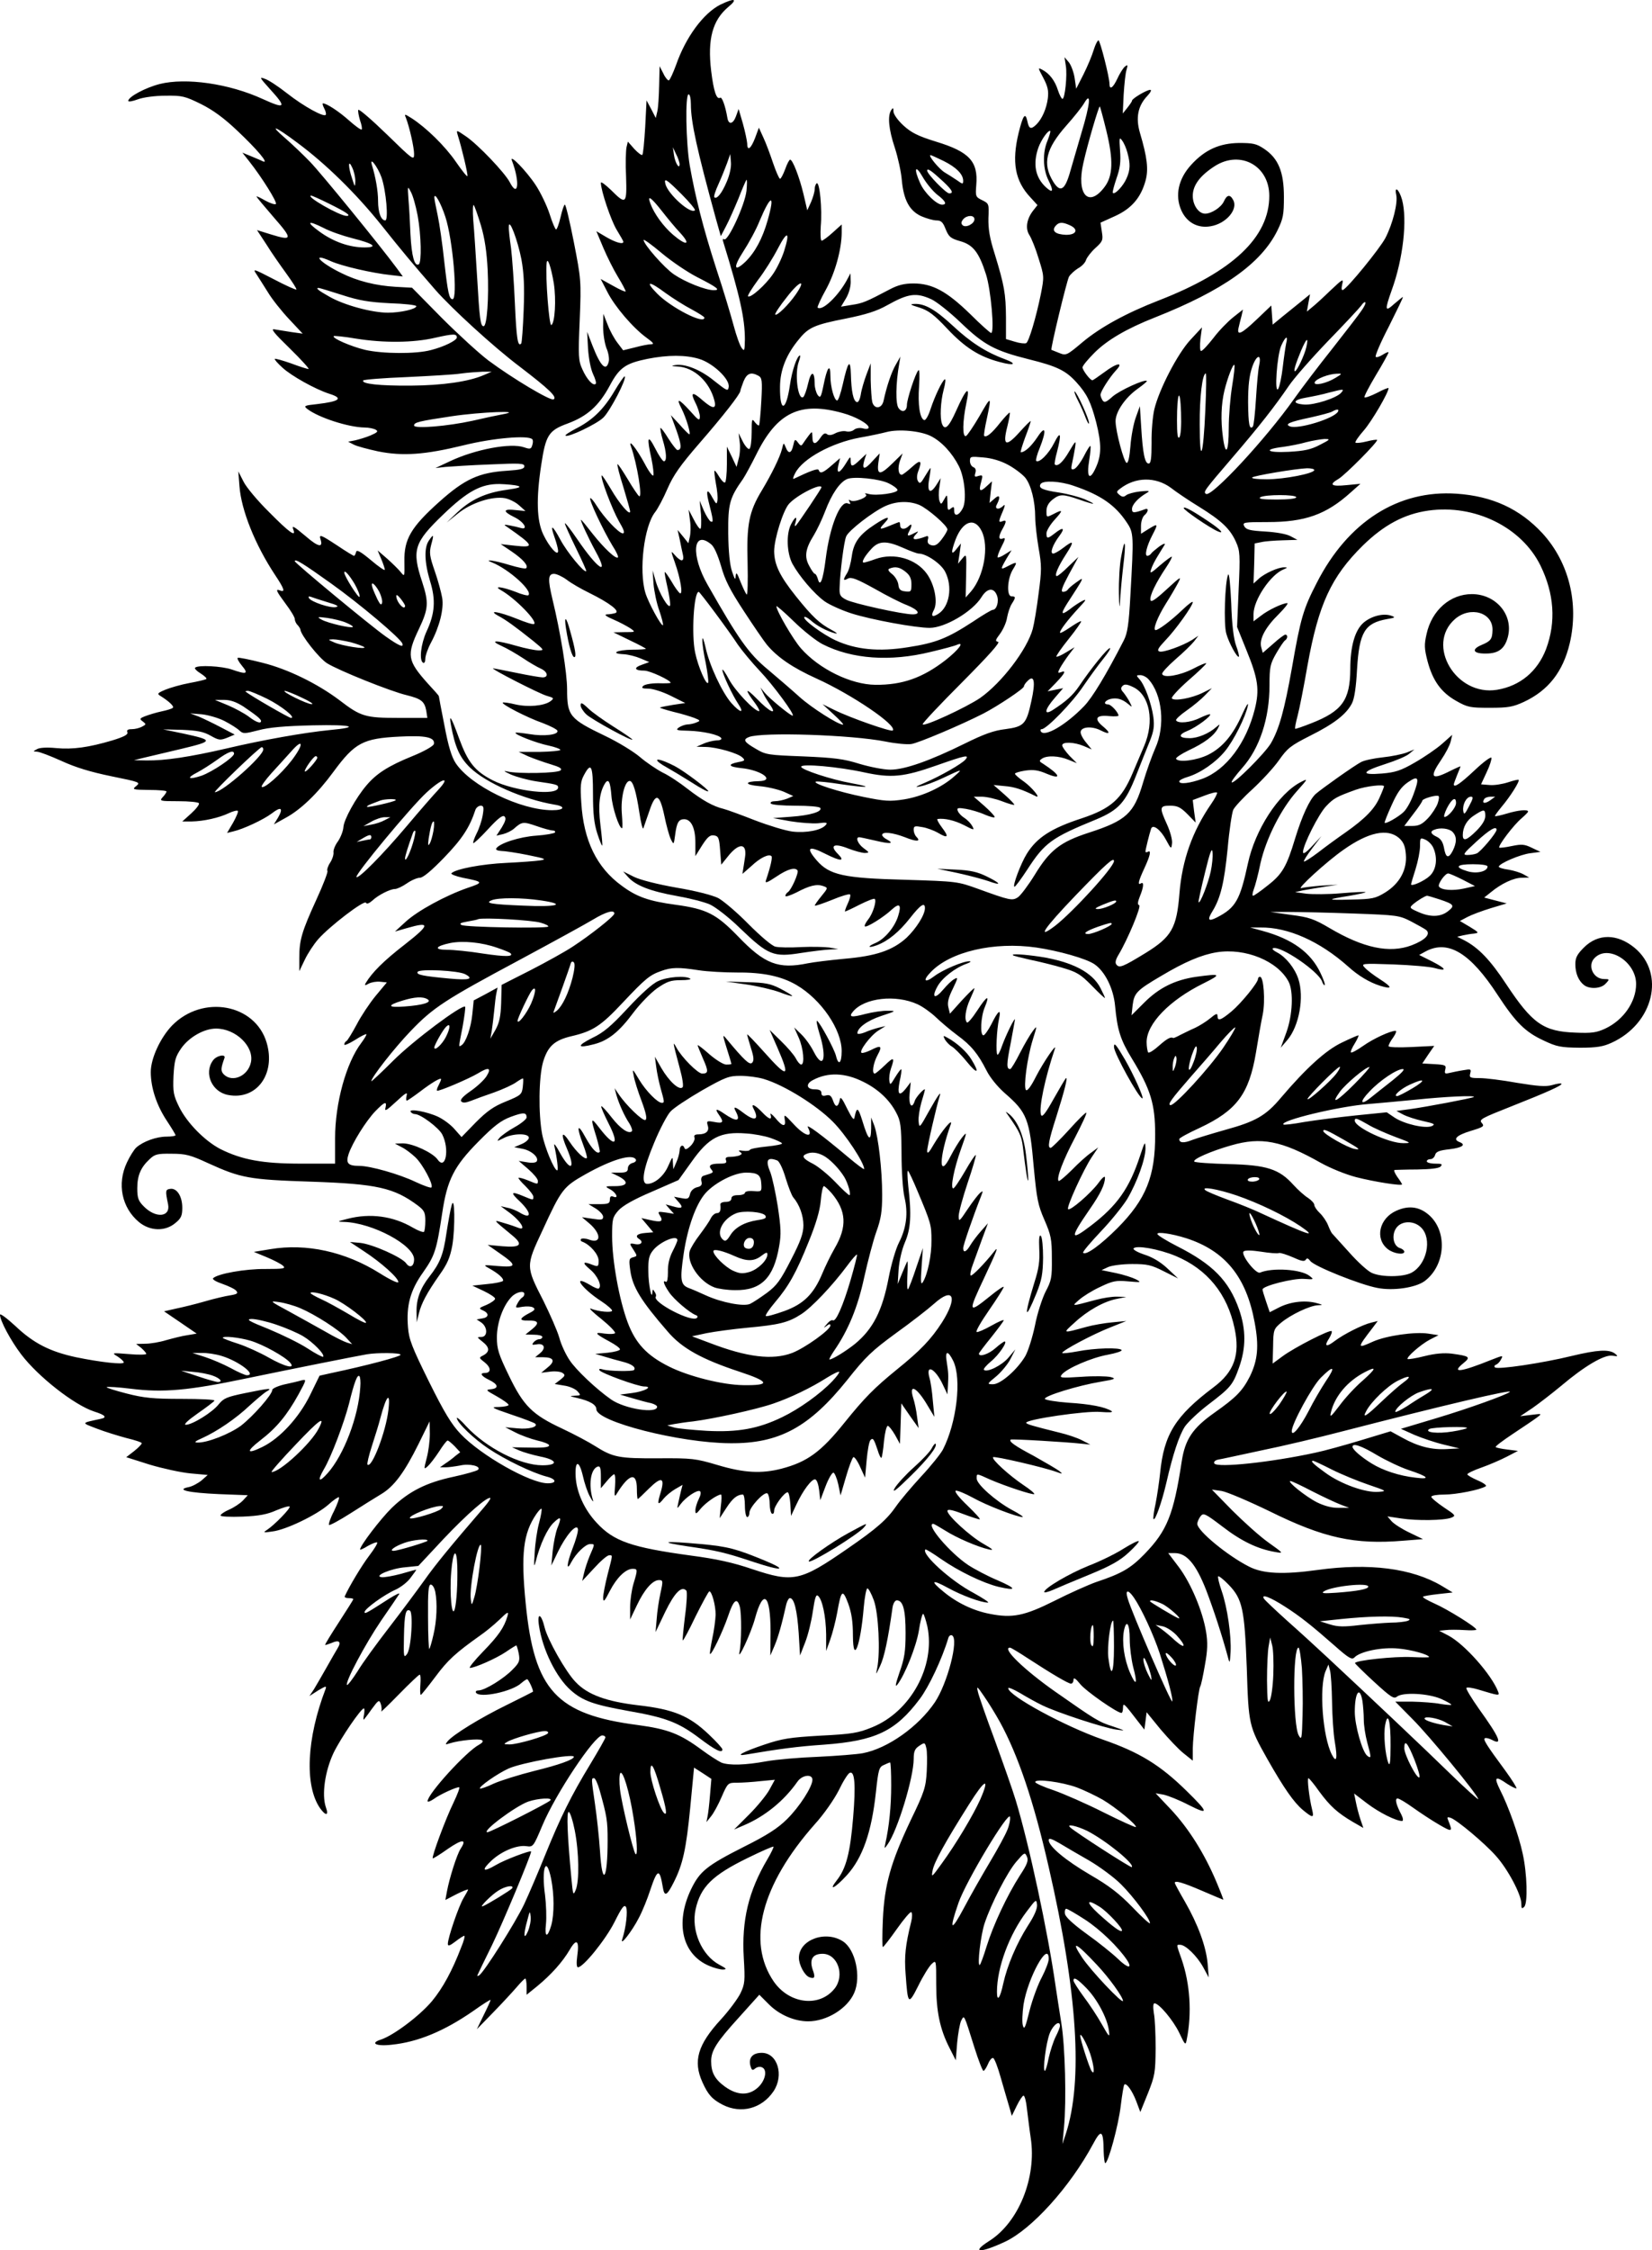 <?xml version="1.0" standalone="no"?>
<!DOCTYPE svg PUBLIC "-//W3C//DTD SVG 20010904//EN"
 "http://www.w3.org/TR/2001/REC-SVG-20010904/DTD/svg10.dtd">
<svg version="1.0" xmlns="http://www.w3.org/2000/svg"
 width="734.063pt" height="999.619pt" viewBox="0 0 734.063 999.619"
 preserveAspectRatio="xMidYMid meet">
<g transform="translate(-140.01,1011.912) scale(0.1,-0.1)"
fill="#000000" stroke="none">
<path d="M4602 10099 c-76 -38 -155 -145 -198 -269 -13 -35 -27 -66 -32 -68
-4 -1 -16 12 -24 30 l-17 33 -2 -85 c-1 -47 -4 -98 -8 -115 l-7 -30 -20 39
-21 39 -6 -118 c-4 -65 -9 -121 -13 -124 -3 -3 -19 9 -35 26 l-29 33 -6 -25
c-3 -14 -5 -73 -2 -130 4 -123 0 -127 -67 -60 -25 24 -45 39 -45 32 0 -34 45
-168 71 -210 16 -26 29 -49 29 -52 0 -13 -35 -3 -76 21 l-44 26 31 -74 c17
-40 46 -98 65 -129 19 -31 34 -60 34 -64 0 -4 -25 7 -55 24 l-56 31 30 -58
c33 -65 114 -160 175 -204 29 -21 34 -28 20 -28 -11 0 -43 -6 -72 -14 l-53
-13 -25 33 c-14 18 -34 54 -44 81 l-19 48 -1 -58 c0 -32 7 -74 15 -95 9 -20
13 -47 10 -59 -11 -46 -36 -22 -72 70 l-24 62 4 -75 c3 -45 12 -90 22 -112 10
-21 16 -41 12 -44 -11 -11 -39 19 -59 64 -18 39 -19 58 -12 220 7 173 6 181
-26 345 -18 92 -36 167 -40 167 -4 0 -12 -25 -19 -55 -7 -30 -16 -55 -20 -55
-4 0 -17 31 -29 69 -12 37 -40 95 -61 127 -42 64 -120 144 -106 109 36 -94 28
-169 -10 -95 -22 42 -140 166 -194 203 -44 30 -44 30 -37 6 18 -57 46 -175 43
-182 -1 -5 -24 24 -51 63 -48 70 -132 152 -197 194 -32 20 -33 20 -25 1 16
-42 36 -131 36 -160 0 -30 -4 -27 -122 88 -67 65 -124 114 -126 108 -2 -6 2
-27 8 -47 7 -19 10 -38 7 -40 -3 -3 -28 15 -56 40 -46 41 -100 76 -116 76 -3
0 -1 -9 5 -21 6 -11 10 -24 8 -29 -5 -15 -98 36 -173 95 -38 30 -82 59 -98 64
-26 10 -24 6 22 -45 76 -83 70 -91 -31 -45 -150 69 -342 96 -458 67 -63 -16
-140 -57 -140 -75 0 -5 19 -2 43 7 24 9 77 16 123 16 73 1 86 -2 157 -37 54
-27 102 -62 162 -119 87 -82 142 -147 114 -136 -7 4 -32 14 -53 23 l-39 16 30
-38 c57 -72 126 -183 119 -190 -4 -4 -25 3 -47 15 -21 12 -39 21 -39 18 0 -3
35 -44 77 -93 85 -97 83 -105 -14 -75 l-61 19 42 -64 c22 -36 63 -94 89 -130
26 -36 46 -67 44 -70 -3 -2 -48 18 -101 46 -89 46 -94 48 -77 23 10 -15 33
-52 52 -82 18 -30 61 -84 94 -119 l60 -64 -50 7 c-27 4 -61 10 -75 12 -19 4
-3 -16 68 -85 51 -50 88 -91 83 -91 -6 0 -41 11 -78 25 -37 13 -69 22 -72 20
-2 -3 13 -20 34 -39 40 -37 146 -96 208 -116 64 -20 48 -34 -54 -46 -57 -6
-61 -8 -43 -22 50 -38 182 -81 254 -82 19 0 42 -5 50 -10 12 -7 7 -12 -23 -25
-21 -9 -52 -18 -69 -22 l-31 -6 25 -13 c13 -7 62 -20 108 -30 110 -22 208 -15
380 27 129 32 287 46 305 27 4 -3 4 -16 0 -27 -5 -17 -10 -18 -36 -9 -60 21
-218 -9 -330 -62 l-64 -30 45 5 c25 2 114 8 198 11 133 6 152 5 152 -8 0 -12
-17 -16 -77 -20 -125 -8 -188 -37 -301 -138 -126 -113 -157 -166 -155 -265 1
-67 1 -69 -15 -49 -9 12 -37 39 -60 60 l-44 38 16 -38 c9 -21 16 -43 16 -48 0
-5 -28 14 -62 43 -48 40 -64 48 -66 35 -2 -9 -6 -16 -9 -16 -3 0 -36 20 -73
45 -76 50 -84 53 -75 26 11 -36 -12 -31 -64 14 -57 48 -66 53 -57 30 12 -33
-19 -11 -107 78 -51 50 -103 112 -115 137 l-23 45 5 -65 c8 -108 70 -261 157
-393 42 -63 48 -80 24 -71 -23 9 -18 -2 25 -60 22 -29 40 -59 40 -67 0 -8 6
-21 13 -27 6 -7 12 -16 12 -20 2 -24 82 -126 118 -149 51 -32 282 -125 354
-142 64 -16 79 -27 87 -68 l5 -33 -128 0 c-148 0 -168 6 -263 79 -97 73 -229
138 -342 166 -55 14 -104 24 -109 22 -5 -1 3 -17 18 -35 31 -37 21 -40 -45
-17 -43 15 -151 21 -163 8 -4 -3 7 -15 24 -25 17 -11 29 -22 26 -25 -3 -3 -37
-11 -75 -18 -38 -7 -86 -21 -108 -30 -35 -15 -37 -18 -20 -28 38 -24 61 -46
54 -52 -3 -4 -26 -11 -50 -16 -24 -5 -56 -15 -72 -21 -26 -10 -27 -13 -11 -24
15 -12 15 -13 -4 -23 -11 -6 -31 -11 -45 -11 -18 0 -24 -4 -20 -14 4 -10 -15
-20 -67 -36 -105 -31 -175 -41 -250 -34 -41 4 -74 2 -85 -5 -18 -10 -18 -10 0
-11 11 0 60 -19 109 -41 63 -29 129 -49 221 -68 127 -26 131 -27 112 -43 -20
-16 -18 -17 57 -18 42 0 77 -3 77 -7 0 -3 -7 -15 -17 -25 -15 -17 -13 -18 70
-18 47 0 88 -4 91 -9 3 -5 -12 -25 -34 -45 l-40 -36 42 0 c53 1 121 16 165 37
19 9 36 13 40 10 3 -3 -7 -27 -21 -52 l-27 -46 28 7 c44 10 134 52 171 80 41
32 52 24 28 -18 l-19 -31 52 29 c67 36 142 108 213 205 95 129 131 148 294
156 115 6 158 -3 152 -33 -2 -9 -44 -33 -96 -54 -106 -43 -159 -77 -203 -129
-48 -56 -101 -153 -103 -186 -1 -17 -12 -45 -24 -63 -13 -17 -22 -40 -20 -50
1 -10 -5 -30 -15 -45 -10 -15 -15 -32 -12 -37 3 -4 -19 -62 -49 -127 -65 -142
-76 -180 -76 -258 l0 -60 24 50 c13 28 40 69 60 92 50 57 204 175 212 162 4
-7 14 -3 28 9 26 25 80 52 101 52 9 0 33 11 53 25 20 14 46 25 58 25 14 0 52
32 108 90 79 82 113 133 139 213 4 9 14 17 23 17 13 0 15 -7 9 -42 -4 -24 -16
-60 -27 -81 -11 -22 -17 -41 -15 -43 2 -3 32 25 66 62 45 49 65 64 73 56 8 -8
4 -21 -12 -48 l-24 -37 30 7 c16 4 38 15 49 25 34 30 40 31 98 11 31 -11 64
-20 72 -20 9 0 14 -4 11 -9 -3 -4 -40 -11 -83 -14 -74 -5 -164 -34 -178 -57
-3 -6 6 -10 22 -11 15 0 69 -8 118 -18 79 -16 86 -19 55 -24 -19 -3 -87 -8
-150 -11 -109 -5 -225 -27 -244 -46 -4 -4 18 -13 50 -20 93 -18 94 -21 22 -45
-98 -34 -223 -102 -276 -151 l-47 -43 52 15 c107 31 105 16 -9 -73 -93 -72
-145 -124 -173 -171 -6 -11 -3 -12 14 -2 12 6 35 10 51 8 l29 -3 -50 -60 c-27
-33 -65 -90 -84 -127 -20 -37 -40 -70 -45 -73 -6 -3 -10 -10 -10 -16 0 -5 21
4 47 20 26 17 49 28 51 26 2 -2 -8 -19 -22 -38 -68 -89 -117 -269 -117 -424
l0 -113 -153 0 c-169 0 -261 17 -357 65 -69 36 -148 116 -183 187 -25 51 -28
66 -25 137 4 69 8 85 34 123 35 50 102 88 155 88 88 0 170 -80 155 -150 -13
-61 -82 -91 -120 -54 -15 15 -14 27 2 72 9 21 -35 13 -51 -10 -41 -57 -4 -140
68 -153 126 -24 212 93 171 232 -51 173 -284 215 -420 77 -52 -54 -95 -146
-95 -207 0 -70 26 -148 71 -216 21 -32 39 -61 39 -65 0 -3 -18 -6 -40 -6 -45
0 -103 -21 -134 -48 -10 -9 -29 -39 -42 -67 -45 -95 -23 -201 54 -265 49 -40
116 -42 161 -4 26 21 31 33 31 68 0 51 -24 88 -53 84 -22 -3 -23 -7 -10 -69
11 -57 -55 -63 -108 -9 -24 24 -29 37 -29 80 0 57 15 93 55 130 23 22 35 25
98 24 63 0 84 -6 162 -42 145 -66 181 -73 455 -82 296 -10 371 -27 478 -107
27 -21 32 -30 32 -67 0 -23 -3 -46 -6 -49 -4 -3 -26 5 -50 19 -87 51 -189 65
-289 39 -48 -12 -49 -13 -15 -14 125 -4 310 -103 310 -166 0 -32 -19 -41 -35
-18 -19 27 -149 85 -204 91 l-46 4 62 -41 c75 -49 153 -118 153 -137 0 -7 -35
9 -84 40 -152 95 -325 133 -485 106 l-73 -12 58 -24 c31 -13 64 -30 72 -38 13
-12 2 -14 -79 -14 -89 1 -212 -21 -232 -41 -5 -5 14 -16 41 -25 28 -10 56 -23
62 -31 9 -11 4 -15 -27 -20 -21 -3 -72 -15 -113 -27 -41 -12 -99 -26 -128 -32
l-53 -12 72 -49 73 -50 -41 -7 c-23 -3 -65 -14 -94 -22 -29 -9 -71 -16 -93
-16 l-41 -1 23 -18 c12 -11 22 -22 22 -26 0 -4 -35 -5 -77 -1 -77 6 -78 6 -50
-11 15 -10 27 -21 27 -26 0 -11 -105 1 -212 23 -116 25 -189 62 -270 139 -38
35 -68 57 -68 50 0 -26 47 -114 94 -176 76 -100 236 -225 324 -254 51 -16 60
-27 28 -33 -87 -19 -86 -16 -16 -43 36 -14 95 -32 132 -42 38 -9 68 -19 68
-23 0 -4 -15 -20 -34 -35 l-35 -27 104 -33 c57 -17 139 -35 181 -39 l77 -7
-27 -24 c-16 -13 -42 -27 -58 -30 -59 -12 0 -25 134 -31 l129 -5 -22 -24 c-13
-13 -40 -31 -61 -40 -21 -9 -38 -21 -38 -26 0 -5 41 -7 98 -5 73 3 110 10 150
28 29 12 55 20 59 17 6 -7 -68 -83 -102 -105 -17 -11 -14 -12 25 -6 61 7 198
74 249 119 23 21 44 35 47 33 3 -3 -7 -31 -22 -62 -16 -30 -25 -58 -22 -61 3
-3 46 20 96 52 50 32 111 70 136 85 57 34 103 96 166 223 l49 100 1 -55 c0
-31 -6 -79 -14 -108 -13 -51 -13 -52 5 -36 10 9 33 39 50 65 17 27 34 49 38
49 4 0 18 -12 32 -26 l24 -26 -21 -16 c-11 -10 -31 -25 -45 -34 l-24 -17 25 0
c14 0 42 4 64 8 42 10 96 -3 80 -19 -5 -5 -54 -19 -109 -31 -122 -26 -198 -65
-274 -138 -49 -48 -141 -168 -141 -185 0 -3 16 4 35 16 20 11 38 18 41 15 3
-3 -13 -29 -35 -58 -33 -43 -91 -140 -109 -181 -2 -5 6 -8 17 -8 12 0 21 -2
21 -5 0 -2 -29 -48 -64 -102 -35 -54 -63 -99 -61 -101 1 -1 14 3 29 9 33 15
44 5 26 -24 -7 -12 -30 -51 -50 -87 -20 -36 -45 -78 -55 -95 l-20 -30 39 25
c32 19 38 21 33 7 -85 -221 -94 -430 -25 -530 26 -36 40 -34 26 4 -19 56 -4
160 34 241 32 66 122 198 135 198 3 0 3 -11 1 -25 -3 -14 -4 -25 -2 -25 1 0
17 20 35 46 31 42 34 44 41 24 4 -12 5 -27 2 -33 -4 -7 31 27 79 76 47 48 88
87 92 87 4 0 5 -20 3 -45 -2 -25 -1 -45 2 -45 3 1 32 37 65 81 55 74 89 105
200 184 22 15 60 46 84 69 38 37 42 38 36 16 -15 -51 -40 -87 -108 -157 -39
-40 -65 -73 -59 -73 22 0 117 42 160 71 23 16 45 29 46 29 2 0 7 -16 11 -36 6
-32 3 -41 -27 -71 -38 -40 -124 -93 -151 -93 -10 0 -15 -4 -12 -10 16 -26 162
5 202 43 13 11 25 19 27 16 10 -11 27 -51 24 -55 -3 -2 -56 -29 -119 -60 -116
-57 -235 -130 -260 -160 -12 -15 -11 -16 10 -9 41 13 130 22 142 14 8 -4 4
-11 -12 -20 -57 -30 -229 -219 -229 -251 0 -5 12 -1 28 10 27 20 97 52 112 52
5 0 -7 -31 -25 -69 -34 -69 -98 -241 -92 -247 1 -2 32 17 67 42 64 44 86 45
57 1 -17 -26 -50 -131 -61 -190 l-7 -38 50 26 c28 14 51 23 51 20 0 -2 -9 -19
-20 -37 -21 -34 -70 -177 -70 -204 0 -11 8 -9 33 10 19 15 37 26 40 26 4 0 -2
-24 -14 -52 -39 -102 -81 -180 -130 -239 -54 -64 -169 -151 -226 -170 -51 -16
-22 -31 47 -23 117 12 233 60 363 150 42 30 77 52 77 49 0 -3 -14 -34 -31 -68
l-30 -62 73 75 c40 41 87 92 105 113 17 20 34 37 37 37 3 0 6 -16 6 -36 l0
-36 47 38 c63 52 112 107 144 161 31 54 44 43 34 -27 -4 -30 -3 -50 3 -50 24
0 123 123 162 200 34 68 44 81 52 67 8 -16 0 -91 -17 -142 -12 -36 44 36 74
95 16 30 38 85 50 122 32 96 42 99 56 15 7 -45 18 -41 49 21 40 79 55 146 73
331 l17 178 39 -25 38 -25 -6 -71 c-3 -39 -8 -82 -11 -96 l-5 -25 20 25 c12
14 33 53 48 88 27 62 28 62 69 62 22 0 69 3 104 7 l63 6 -24 -44 c-13 -24 -54
-74 -90 -110 l-67 -67 44 19 c94 40 178 109 237 193 21 31 67 36 67 9 0 -31
-58 -121 -113 -175 -40 -40 -88 -71 -190 -122 -168 -85 -198 -110 -237 -191
-71 -150 -38 -289 82 -339 21 -9 48 -16 60 -16 19 1 17 4 -15 21 -79 42 -127
153 -106 247 22 99 74 151 232 228 61 30 112 52 114 50 2 -2 -10 -27 -27 -56
-84 -142 -115 -272 -105 -438 6 -103 5 -116 -15 -158 -12 -24 -51 -77 -87
-116 -103 -112 -124 -185 -82 -278 25 -56 44 -77 91 -101 81 -41 173 -17 225
60 48 71 18 171 -52 171 -40 0 -59 -21 -51 -56 6 -21 9 -24 21 -14 8 7 22 10
30 6 25 -9 18 -55 -14 -87 -41 -40 -93 -40 -150 1 -45 33 -61 63 -61 113 0 47
24 85 125 196 l89 99 43 -43 c46 -46 113 -75 174 -75 83 0 175 57 205 127 31
72 5 192 -50 228 -78 51 -196 7 -196 -73 0 -31 25 -78 46 -86 24 -9 28 -1 15
34 -15 45 0 70 44 70 67 0 100 -95 54 -154 -67 -85 -201 -70 -271 31 -121 177
-55 430 182 698 41 45 86 110 107 151 19 40 41 75 49 78 22 9 27 -53 15 -197
-13 -158 -31 -228 -73 -281 -40 -51 -6 -33 45 23 70 77 110 192 129 368 11
102 14 113 36 122 12 6 25 11 27 11 3 0 5 -46 5 -102 0 -92 -9 -183 -26 -258
-5 -25 -5 -25 10 -4 44 61 116 297 116 380 0 33 5 45 25 58 24 16 25 15 31
-10 4 -14 4 -60 2 -103 -4 -71 -10 -91 -71 -217 -89 -188 -117 -287 -124 -442
-3 -67 -3 -122 0 -122 3 0 31 36 62 80 31 44 60 78 64 75 5 -3 5 -22 0 -42
-26 -105 -31 -154 -25 -232 10 -139 12 -141 57 -52 21 43 48 86 59 96 20 18
20 18 20 -90 0 -120 16 -199 59 -283 l28 -55 6 77 c4 42 12 87 18 99 14 26 11
33 59 -120 18 -57 36 -103 40 -103 4 0 13 14 20 30 7 17 17 29 23 27 6 -2 21
-41 34 -88 13 -46 30 -103 37 -127 l12 -42 22 45 c12 25 26 45 30 45 5 0 12
-26 15 -57 4 -32 11 -91 17 -131 27 -176 -54 -376 -185 -458 -83 -53 -40 -55
71 -3 119 56 289 244 391 434 36 68 46 62 47 -32 1 -29 4 -53 7 -53 13 0 59
168 69 255 6 49 13 92 16 94 9 9 35 -27 53 -74 l18 -48 34 84 c31 78 33 92 34
199 0 63 -3 134 -8 157 -4 27 -3 43 3 43 20 0 83 -75 110 -131 26 -55 28 -57
33 -31 24 118 15 250 -23 359 -24 68 -23 63 -6 63 24 0 75 -50 102 -99 l25
-46 -5 62 c-7 76 -43 174 -101 275 -25 43 -45 80 -45 83 0 12 35 2 121 -35 51
-22 94 -40 95 -40 1 0 -13 37 -32 82 -53 125 -122 234 -199 317 l-70 74 35 -6
c19 -4 70 -24 112 -46 91 -46 90 -35 -9 62 -118 116 -210 172 -371 228 -170
59 -422 196 -422 229 0 5 24 -5 53 -22 28 -17 73 -42 98 -54 65 -32 276 -101
329 -108 44 -6 43 -6 -15 14 -63 20 -77 29 -257 155 -138 97 -239 195 -200
195 4 0 39 -21 77 -46 109 -71 182 -114 194 -114 6 0 11 8 11 17 0 12 9 7 30
-19 26 -32 164 -128 183 -128 4 0 7 10 7 23 1 24 3 22 70 -65 l25 -32 5 38 5
39 62 -76 c35 -41 81 -90 103 -107 l40 -32 0 54 c1 62 25 261 33 275 4 6 13
49 21 96 12 65 13 100 5 148 -15 91 -67 215 -121 287 l-47 62 29 0 c53 0 94
-49 139 -163 34 -89 72 -205 98 -302 7 -27 8 -24 11 25 4 71 -14 199 -40 273
-11 32 -18 61 -15 64 3 2 24 -14 46 -37 62 -64 71 -108 81 -370 8 -253 9 -258
91 -404 75 -132 118 -193 158 -227 45 -37 51 -37 41 3 -12 48 -23 138 -16 138
3 0 25 -26 48 -59 48 -65 81 -95 149 -135 l47 -27 -13 38 c-7 21 -16 55 -20
76 l-8 39 59 -45 c53 -40 127 -77 154 -77 6 0 5 12 -3 28 -24 45 -30 72 -17
72 7 0 37 -18 69 -41 31 -22 82 -56 115 -75 60 -35 62 -33 41 19 -6 14 -4 16
11 11 30 -11 150 -112 200 -168 53 -58 114 -173 114 -213 0 -22 2 -25 13 -14
16 16 13 146 -7 236 -17 80 -63 210 -101 284 -28 57 -21 63 32 26 20 -13 39
-22 41 -20 3 2 -19 37 -48 77 -87 118 -102 142 -91 146 5 2 20 -2 31 -8 49
-26 33 11 -59 139 -33 47 -58 88 -55 92 2 4 26 1 52 -7 93 -28 96 -29 89 -10
-29 76 -149 211 -220 249 l-42 22 29 3 c16 2 53 2 83 0 29 -2 53 -1 53 2 0 11
-129 91 -186 116 -31 14 -54 27 -51 30 2 3 33 8 68 12 l64 7 -48 29 c-133 79
-323 103 -553 71 -152 -21 -242 -17 -304 15 -95 48 -230 159 -230 190 0 8 7
23 14 33 13 17 20 14 99 -46 83 -64 156 -99 233 -112 39 -7 39 -7 -31 43 -38
27 -110 92 -160 142 l-90 92 43 -6 c24 -4 120 -45 215 -91 239 -118 376 -148
592 -130 l88 7 -60 29 c-32 15 -68 38 -79 50 l-19 22 60 -9 c71 -11 191 -9
223 3 22 9 21 11 -32 46 -31 21 -56 42 -56 47 0 6 26 10 58 10 52 0 160 21
184 37 6 3 -10 15 -36 26 -25 11 -46 23 -46 27 0 4 28 18 63 30 34 12 85 34
112 48 l50 26 -47 6 c-26 3 -49 8 -52 11 -3 3 32 29 77 59 45 30 93 62 106 72
24 18 24 18 -25 12 l-49 -6 54 36 c30 21 87 65 128 99 104 88 191 139 227 134
27 -4 27 -3 11 10 -27 19 -77 16 -190 -11 -130 -32 -332 -62 -342 -51 -5 4 -2
10 5 12 7 3 17 13 22 24 10 18 9 18 -42 -2 -139 -56 -182 -61 -125 -15 33 27
28 31 -52 42 -34 4 -73 1 -121 -11 -39 -10 -73 -15 -75 -13 -8 7 58 65 98 86
l39 20 -46 7 c-59 9 -185 -9 -244 -35 -73 -33 -74 -32 -1 63 l21 28 -28 -7
c-39 -9 -122 -51 -162 -81 -39 -30 -50 -25 -26 11 9 15 14 29 11 32 -7 8 -164
-72 -217 -111 l-45 -33 2 76 c1 74 3 78 35 105 43 36 129 77 165 78 24 1 22 2
-12 11 -51 12 -114 4 -164 -22 l-39 -20 -16 47 c-9 26 -16 50 -16 54 0 16 139
51 185 47 44 -3 45 -3 23 14 -38 29 -164 37 -219 14 -18 -8 -87 80 -73 94 6 6
37 5 77 -1 37 -6 73 -9 80 -6 6 2 34 -7 62 -19 37 -17 51 -20 57 -11 5 9 11 7
20 -5 17 -24 223 -106 298 -120 71 -14 170 1 210 30 90 67 103 211 27 287 -44
43 -94 52 -152 26 -77 -34 -97 -125 -38 -171 26 -20 73 -27 73 -11 0 5 -9 13
-20 16 -27 9 -37 52 -19 84 21 38 80 41 114 7 50 -50 25 -165 -44 -201 -37
-19 -130 -20 -174 -1 -18 7 -64 49 -102 92 -39 43 -73 81 -76 84 -3 3 -11 19
-18 37 -7 17 -23 41 -37 54 -13 12 -24 29 -24 36 0 7 -13 21 -28 31 -15 9 -45
36 -65 58 -63 70 -118 88 -287 92 -80 2 -149 7 -153 11 -10 10 75 47 163 72
134 39 225 21 398 -77 45 -25 112 -52 158 -64 82 -21 204 -40 204 -32 0 2 -9
17 -21 33 -11 16 -17 30 -12 31 4 0 49 2 100 2 59 1 96 5 104 13 10 11 6 13
-24 13 -20 0 -37 5 -37 10 0 6 7 10 16 10 9 0 18 8 21 19 4 14 18 20 64 25 57
7 75 20 44 32 -31 12 -13 30 49 49 59 18 63 21 50 36 -13 15 -1 21 133 74 157
62 228 94 221 100 -2 3 -21 0 -41 -6 -29 -8 -64 -5 -156 10 -66 12 -140 21
-166 21 -43 0 -47 2 -42 21 5 19 3 20 -31 14 -20 -3 -48 -9 -61 -12 -21 -5
-23 -3 -19 15 5 19 1 21 -48 24 l-54 3 26 39 27 39 -102 -5 c-60 -3 -101 -1
-101 4 0 6 9 23 21 39 11 16 16 29 10 29 -23 0 -99 -35 -144 -67 -27 -19 -51
-32 -54 -29 -3 3 5 21 17 40 12 20 19 36 16 36 -3 0 -36 -14 -73 -32 -70 -33
-158 -112 -271 -245 -67 -80 -113 -106 -248 -143 -60 -17 -126 -37 -147 -45
-37 -15 -57 -13 -57 4 0 5 41 27 91 50 164 77 219 150 250 335 10 61 23 137
30 169 12 61 4 167 -12 167 -5 0 -9 -4 -9 -9 0 -17 -75 -109 -118 -145 -48
-40 -62 -44 -62 -20 0 13 -7 11 -32 -10 -18 -15 -49 -34 -68 -43 -19 -8 -48
-23 -65 -31 -16 -9 -31 -15 -32 -14 -10 7 -28 -3 -63 -34 -22 -20 -44 -34 -48
-30 -3 4 -7 25 -7 46 0 81 101 186 253 261 82 41 78 44 -33 29 -95 -14 -165
-49 -231 -115 l-56 -56 5 46 c7 53 18 65 127 129 104 62 179 94 247 105 127
20 271 -39 319 -131 22 -43 18 -147 -10 -225 l-25 -68 30 35 c52 62 75 190 48
271 -16 48 -55 96 -92 116 -18 9 -27 18 -20 20 34 12 204 -104 218 -149 4 -11
9 -17 11 -15 3 3 -5 26 -18 53 -43 92 -126 152 -258 188 l-55 15 45 0 c123 2
264 -61 390 -173 45 -41 95 -71 143 -86 55 -17 55 -7 -1 29 -27 17 -57 40 -67
51 -18 19 -17 20 126 15 79 -3 161 -10 183 -16 58 -16 54 -4 -10 29 l-58 29
31 17 c99 51 197 -9 318 -195 80 -122 122 -164 204 -202 59 -28 76 -31 161
-32 76 0 104 5 141 22 187 85 240 308 102 422 -77 63 -162 64 -225 1 -30 -30
-38 -45 -38 -74 0 -40 14 -74 39 -93 25 -19 76 -16 96 7 18 19 17 20 -7 20
-49 0 -76 61 -42 94 60 61 184 -17 184 -116 0 -79 -56 -160 -137 -198 -39 -18
-60 -21 -132 -18 -143 5 -192 40 -308 215 -71 108 -124 163 -188 196 l-30 15
25 6 c14 3 36 7 50 8 23 3 22 5 -19 30 l-44 26 34 18 c19 10 65 27 104 39 l70
21 -50 13 -50 13 30 24 c46 38 101 64 137 64 l33 1 -25 14 c-14 8 -44 17 -67
21 -24 3 -43 9 -43 13 0 14 96 55 140 60 l45 6 -38 18 c-33 16 -45 17 -89 8
-28 -6 -53 -9 -56 -7 -7 7 64 101 99 130 16 14 29 27 29 30 0 11 -46 6 -95 -9
-27 -8 -50 -13 -52 -11 -2 1 12 20 30 42 38 45 81 113 75 119 -2 2 -23 -3 -47
-11 -25 -8 -61 -14 -82 -12 l-38 3 25 54 c14 29 23 58 21 64 -2 6 -36 -19 -75
-56 -63 -59 -92 -79 -92 -62 0 3 7 22 15 42 8 19 15 37 15 38 0 1 -21 -8 -47
-21 -83 -42 -93 -29 -39 50 19 28 38 64 42 81 l7 30 -45 -40 c-25 -22 -79 -59
-121 -83 -62 -36 -87 -44 -146 -49 -97 -8 -92 8 14 42 47 15 95 35 107 46 l23
19 -35 -14 c-19 -7 -66 -17 -105 -21 -38 -4 -82 -13 -97 -21 -29 -15 -172
-116 -202 -142 -27 -25 -60 -96 -91 -197 -38 -126 -57 -159 -123 -210 -31 -25
-60 -45 -64 -45 -4 0 -3 12 3 28 6 15 20 67 30 117 25 109 91 241 163 321 49
55 49 56 16 39 -99 -51 -203 -212 -235 -362 -35 -162 -54 -196 -137 -239 -39
-20 -45 -12 -20 28 36 59 52 127 67 277 7 81 19 159 25 173 7 14 45 55 86 92
41 38 94 95 117 128 38 54 52 65 139 109 106 53 160 95 185 143 11 20 19 73
23 152 10 165 34 205 133 223 37 6 39 8 19 15 -35 12 -87 -1 -122 -30 -39 -33
-60 -105 -60 -208 -1 -137 -36 -186 -174 -240 -38 -15 -70 -26 -71 -24 -2 2 3
28 11 58 8 30 28 131 44 224 49 271 105 393 246 532 93 91 184 140 291 155
205 29 414 -73 498 -244 61 -125 70 -250 25 -371 -38 -99 -115 -164 -218 -181
-182 -30 -318 199 -187 314 68 59 169 30 167 -49 -1 -40 -8 -49 -49 -66 -47
-20 -37 -39 20 -38 55 0 83 21 97 73 26 98 -52 191 -160 191 -96 0 -178 -72
-201 -177 -11 -48 -10 -65 4 -120 23 -87 60 -139 127 -177 51 -29 62 -31 150
-31 82 0 103 4 151 26 109 51 174 134 204 260 42 179 -4 361 -121 489 -101
109 -223 165 -381 176 -260 18 -483 -124 -622 -396 -60 -116 -72 -158 -110
-376 -34 -191 -57 -273 -94 -337 -27 -45 -165 -183 -174 -173 -3 3 18 31 46
63 78 87 122 221 122 368 0 81 3 95 30 142 17 29 34 55 40 58 11 8 12 25 0 25
-4 0 -29 -18 -54 -41 l-46 -40 -7 26 c-9 36 19 88 79 147 27 27 43 48 37 48
-20 0 -84 -30 -117 -56 l-33 -25 0 32 c0 63 76 176 134 199 17 7 18 9 3 9 -26
1 -88 -27 -114 -51 l-23 -21 3 89 2 89 30 6 c17 4 59 7 95 8 l65 2 -30 16
c-18 10 -63 18 -113 21 -68 4 -84 8 -93 23 -9 18 -4 19 104 19 165 0 259 33
367 130 l45 40 -62 -6 c-68 -7 -80 2 -35 28 30 18 177 166 171 173 -3 2 -24
-1 -47 -7 -24 -6 -45 -8 -49 -5 -3 3 14 28 37 54 35 40 110 168 110 188 0 3
-23 -6 -51 -21 -28 -14 -53 -23 -56 -20 -3 3 20 47 51 99 31 51 56 97 56 101
0 3 -11 -1 -25 -10 -14 -9 -29 -14 -32 -10 -4 4 22 65 59 136 36 72 64 130 62
130 -2 0 -19 -14 -39 -31 -41 -37 -43 -29 -11 61 51 140 70 313 46 402 -13 46
-35 64 -26 22 8 -36 -15 -128 -48 -192 -24 -46 -168 -223 -189 -231 -6 -2 -7
7 -3 25 7 27 3 25 -51 -26 -32 -31 -69 -65 -82 -75 l-24 -20 7 39 7 38 -38
-31 c-21 -17 -58 -47 -83 -67 l-45 -37 -3 43 -3 42 -64 -61 c-69 -66 -91 -76
-81 -36 3 14 9 37 13 52 l6 27 -43 -34 c-24 -19 -64 -60 -88 -92 -25 -32 -49
-58 -55 -58 -5 0 -6 22 -3 53 l7 52 -51 -55 c-57 -61 -140 -221 -161 -310 -7
-30 -13 -97 -12 -147 0 -70 -3 -93 -13 -93 -17 0 -26 45 -33 160 l-6 95 -18
-50 c-10 -27 -21 -85 -24 -128 -4 -49 -10 -76 -17 -74 -12 4 -48 137 -49 184
-1 42 43 106 98 145 25 18 43 33 41 35 -9 9 -121 -42 -153 -70 -28 -25 -36
-28 -44 -16 -5 8 -9 19 -9 24 0 15 39 76 68 108 38 40 5 35 -52 -8 -26 -19
-49 -35 -52 -35 -10 0 -43 44 -44 57 0 7 24 36 53 65 56 56 142 107 269 157
303 120 472 240 544 386 26 53 29 71 29 150 0 111 -25 171 -88 213 -34 23 -50
26 -111 26 -87 -1 -152 -30 -213 -97 -57 -62 -73 -136 -44 -202 24 -54 73 -81
130 -71 68 11 123 74 101 116 -14 27 -28 25 -42 -6 -12 -26 -55 -54 -83 -54
-29 0 -55 38 -55 79 0 47 32 90 99 133 113 71 241 1 241 -133 0 -183 -161
-336 -490 -464 -147 -57 -261 -120 -340 -186 -70 -59 -73 -60 -103 -48 -18 7
-33 13 -35 14 -5 4 68 306 78 325 6 10 24 27 40 37 17 9 33 26 36 38 4 11 22
35 42 53 32 29 34 35 28 72 l-6 40 64 29 c73 33 115 81 136 157 14 50 8 103
-25 214 -19 66 -9 119 33 163 15 16 20 27 13 27 -16 0 -81 -39 -81 -48 0 -4
-10 -18 -21 -32 l-20 -25 4 85 c3 47 8 96 13 110 6 22 5 23 -8 13 -8 -7 -23
-31 -33 -53 -19 -41 -35 -52 -35 -24 0 30 -42 194 -49 194 -4 0 -14 -19 -21
-42 -7 -24 -27 -72 -45 -108 l-33 -65 -7 48 c-4 26 -16 58 -26 70 l-19 22 6
-38 c7 -42 -4 -147 -15 -147 -4 0 -13 17 -20 38 -13 42 -37 74 -69 91 -21 11
-21 11 4 -36 20 -38 24 -57 20 -91 -6 -46 -26 -91 -51 -116 -24 -23 -33 -20
-40 15 -9 41 -19 28 -39 -53 -31 -129 -16 -213 53 -286 l31 -34 -19 -24 c-29
-37 -36 -80 -17 -109 9 -14 28 -60 41 -104 25 -79 25 -81 10 -158 -21 -103
-53 -211 -65 -218 -5 -3 -28 -1 -50 6 l-40 12 0 96 c-1 106 -7 141 -50 282
-23 72 -29 111 -28 160 3 63 2 64 -28 79 -29 14 -30 17 -26 67 9 105 -31 148
-179 193 -81 25 -110 40 -145 72 -25 23 -44 50 -44 62 0 17 -2 18 -10 6 -17
-26 -11 -86 16 -167 14 -43 28 -107 31 -143 8 -89 34 -137 86 -161 23 -10 54
-19 68 -19 21 0 29 -8 41 -39 14 -34 22 -41 64 -53 58 -16 84 -50 115 -147 22
-67 39 -261 23 -261 -4 0 -47 38 -94 85 -103 100 -167 135 -251 135 -41 0 -69
-7 -105 -26 -106 -56 -121 -62 -168 -69 l-49 -8 21 35 c13 21 22 51 22 74 l-1
39 -16 -30 c-39 -72 -111 -140 -130 -122 -2 3 14 39 37 80 41 75 69 177 70
251 l0 38 -40 -36 c-22 -20 -44 -36 -49 -36 -5 0 -6 29 -4 64 7 77 -5 198 -18
191 -5 -4 -9 -15 -9 -26 0 -11 -7 -36 -16 -57 l-17 -37 -17 73 c-18 75 -48
152 -59 152 -4 0 -14 -19 -22 -42 -9 -24 -19 -43 -23 -43 -4 0 -18 32 -31 70
-13 39 -32 90 -43 113 l-20 44 -17 -46 c-19 -49 -35 -60 -35 -23 -1 12 -9 51
-19 87 l-19 65 -12 -33 c-13 -35 -33 -38 -38 -6 -9 53 -24 94 -32 89 -16 -10
-29 29 -40 119 -17 141 6 226 77 285 43 36 27 40 -35 10z m-132 -443 c0 -79
27 -202 111 -508 l22 -78 23 44 c13 24 37 79 55 122 17 44 33 81 36 84 3 3 3
-19 0 -49 -7 -62 -82 -225 -99 -215 -6 4 -8 0 -4 -12 74 -240 96 -340 96 -433
-1 -50 -2 -54 -14 -38 -8 10 -24 55 -36 100 -12 45 -46 159 -77 252 -59 183
-93 318 -118 459 -17 100 -21 316 -5 316 6 0 10 -20 10 -44z m1735 -129 c-19
-67 -44 -149 -53 -182 -22 -72 -42 -81 -72 -33 -49 80 -33 146 59 250 33 37
68 81 78 98 33 57 28 -1 -12 -133z m111 12 c32 -131 30 -202 -9 -252 -71 -93
-125 -30 -93 108 18 82 69 255 73 251 2 -2 15 -50 29 -107z m-3596 -53 c127
-94 261 -225 374 -366 93 -117 141 -174 241 -289 72 -82 257 -252 375 -341
132 -101 167 -135 150 -145 -13 -8 -181 92 -290 173 -41 31 -134 116 -207 189
l-132 134 -73 4 c-88 5 -171 26 -241 61 -97 47 -138 94 -47 53 49 -22 183 -53
268 -62 l52 -6 -27 37 c-74 100 -338 424 -385 472 -29 30 -78 77 -108 103 -78
67 -50 58 50 -17z m3335 9 c-23 -53 -21 -127 4 -177 24 -48 20 -59 -10 -32
-49 44 -60 105 -35 177 13 36 45 81 53 74 2 -2 -4 -21 -12 -42z m355 -55 c13
-48 13 -75 -4 -113 -14 -33 -52 -74 -61 -65 -3 2 5 31 16 64 16 45 20 74 16
124 -4 57 -3 62 9 45 8 -10 19 -35 24 -55z m-1990 -49 c0 -28 -20 4 -25 39
l-5 35 14 -30 c9 -16 15 -37 16 -44z m209 -80 c-21 -50 -44 -79 -55 -68 -3 3
5 29 19 59 13 29 30 71 38 93 l14 40 3 -37 c2 -22 -6 -57 -19 -87z m964 93
c56 -28 86 -58 87 -87 0 -17 -2 -17 -27 1 -16 11 -40 26 -55 35 -25 15 -76 77
-63 77 3 0 29 -12 58 -26z m-2614 -89 c-1 -29 -2 -28 -14 10 -19 55 -18 90 0
50 8 -16 14 -43 14 -60z m116 17 c21 -60 32 -192 17 -192 -19 0 -32 36 -32 87
0 44 -11 106 -27 158 -13 43 25 -6 42 -53z m2470 -78 c37 -28 45 -44 21 -44
-24 0 -78 52 -97 95 -30 66 -22 86 11 28 16 -28 46 -64 65 -79z m28 57 c38
-36 46 -51 25 -51 -14 0 -98 86 -98 101 0 13 18 1 73 -50z m-1163 -56 c35 -35
61 -67 58 -70 -19 -19 -119 71 -131 116 -8 31 5 22 73 -46z m-1174 -94 c16
-89 18 -207 5 -216 -19 -11 -32 36 -37 133 -2 53 -6 124 -9 157 -4 59 -4 60
11 31 9 -16 22 -63 30 -105z m-393 53 c77 -38 100 -54 77 -54 -31 0 -186 89
-157 90 4 0 40 -16 80 -36z m516 -58 c33 -100 56 -366 32 -366 -15 0 -21 28
-37 169 -8 75 -21 166 -29 203 -8 37 -15 73 -15 80 1 25 29 -25 49 -86z m961
27 c25 -32 62 -77 84 -100 48 -53 26 -57 -33 -7 -43 37 -84 93 -101 139 -15
40 2 29 50 -32z m471 -43 c-23 -81 -56 -142 -99 -184 -51 -48 -55 -25 -9 46
24 37 57 97 72 135 51 121 70 122 36 3z m-1274 -22 c17 -57 26 -119 30 -198 6
-124 -3 -250 -18 -250 -14 0 -18 31 -29 220 -6 96 -13 209 -17 250 -3 41 -2
72 2 68 4 -4 18 -44 32 -90z m2193 27 c0 -20 -39 -40 -53 -26 -7 7 -6 15 3 26
16 19 50 20 50 0z m-2891 -39 c26 -14 83 -34 126 -45 96 -24 118 -41 54 -41
-66 0 -137 25 -199 70 -62 45 -53 52 19 16z m878 -139 c11 -61 14 -119 10
-225 -3 -79 -8 -146 -11 -149 -15 -16 -21 20 -28 178 -4 93 -12 203 -17 245
-6 41 -11 85 -10 97 1 40 39 -59 56 -146z m2438 151 c39 -18 28 -43 -19 -42
-46 2 -64 17 -46 39 15 18 30 19 65 3z m-1271 -115 c-10 -31 -32 -77 -49 -101
-33 -49 -101 -109 -111 -99 -3 3 17 35 44 72 28 36 68 100 89 141 42 81 55 75
27 -13z m-386 -115 c90 -46 105 -58 74 -58 -37 0 -127 36 -177 70 -43 29 -135
134 -135 153 0 5 36 -21 80 -58 44 -37 115 -85 158 -107z m-637 -28 c11 -72 5
-175 -11 -185 -10 -6 -27 214 -21 275 3 32 20 -17 32 -90z m1075 -49 c-32 -46
-84 -97 -91 -89 -3 3 20 38 52 78 57 74 88 82 39 11z m-578 6 c32 -23 84 -56
115 -72 31 -17 57 -33 57 -37 0 -32 -149 45 -210 107 -56 57 -37 58 38 2z
m-1439 -8 c77 -25 119 -32 214 -37 64 -2 117 -8 117 -13 0 -13 -70 -29 -126
-29 -71 0 -196 34 -260 71 -50 28 -63 39 -48 39 4 0 50 -14 103 -31z m2619
-19 c24 -11 83 -58 132 -105 102 -98 150 -124 302 -162 125 -31 164 -50 211
-102 47 -52 64 -87 88 -178 24 -96 24 -146 -2 -202 -27 -60 -42 -43 -29 34 5
32 8 61 5 63 -2 2 -15 -18 -29 -46 -14 -27 -33 -52 -42 -56 -14 -5 -16 -2 -10
26 4 18 10 49 13 68 5 35 4 34 -26 -16 -27 -47 -52 -70 -64 -58 -2 2 2 28 10
56 21 82 16 97 -13 39 -24 -48 -67 -91 -80 -79 -2 3 4 29 16 57 32 81 26 104
-11 47 -27 -40 -55 -66 -73 -66 -3 0 6 29 19 65 14 36 25 69 25 73 0 4 -22
-18 -49 -48 -61 -68 -77 -62 -55 24 8 32 13 60 11 62 -2 2 -21 -18 -43 -45
-36 -46 -61 -67 -71 -58 -2 2 3 36 12 76 22 104 20 104 -33 11 -27 -46 -54
-86 -60 -88 -16 -5 -15 65 2 146 18 82 1 70 -45 -33 -33 -74 -51 -90 -63 -59
-10 26 -7 97 7 151 8 29 10 50 5 47 -12 -8 -43 -72 -63 -132 -9 -29 -22 -51
-28 -49 -20 6 -29 70 -23 151 3 48 2 76 -3 70 -13 -12 -51 -129 -51 -153 0
-29 -21 -37 -37 -15 -14 18 -13 110 3 199 l5 30 -20 -35 c-19 -32 -41 -96 -55
-162 -8 -35 -41 -38 -50 -5 -3 12 -6 56 -7 97 l0 75 -19 -50 c-10 -27 -22 -67
-25 -88 -4 -23 -11 -37 -18 -34 -15 5 -24 46 -26 122 -2 73 -13 60 -36 -43 -9
-40 -20 -72 -25 -72 -13 0 -30 60 -30 109 0 59 -15 39 -31 -43 -11 -53 -14
-57 -26 -41 -7 11 -13 33 -13 49 0 59 -16 59 -29 2 -7 -31 -17 -58 -22 -61
-24 -15 -39 107 -19 159 5 14 7 26 5 26 -13 0 -36 -68 -45 -132 -17 -117 -45
-123 -44 -9 0 76 28 146 85 214 42 52 70 64 208 91 89 18 137 33 183 59 95 53
129 57 196 27z m1911 -52 c-12 -18 -71 -94 -129 -168 -59 -74 -135 -174 -169
-222 -127 -180 -367 -438 -392 -423 -13 9 -9 14 116 160 122 142 189 228 252
320 22 33 101 123 174 199 74 76 140 147 148 158 7 11 15 17 18 14 3 -3 -5
-20 -18 -38z m-4019 -118 c0 -13 -56 -41 -115 -56 -66 -18 -215 -17 -293 1
-62 15 -148 52 -139 61 2 2 46 -2 98 -11 125 -20 256 -19 354 4 80 18 95 18
95 1z m3685 -27 c-3 -15 -10 -62 -15 -105 -5 -43 -14 -86 -20 -96 -18 -28 -6
147 13 191 19 43 32 49 22 10z m90 -15 c-8 -36 -42 -108 -51 -108 -7 0 3 33
28 93 24 55 33 61 23 15z m-2699 -53 c61 -18 138 -90 132 -125 -3 -20 -7 -18
-64 27 -62 51 -132 78 -175 70 -18 -3 -15 -5 11 -6 74 -3 144 -68 165 -153 9
-37 -8 -36 -52 2 -46 41 -57 38 -33 -10 11 -21 20 -50 20 -62 -1 -20 -6 -17
-43 25 -52 57 -64 60 -38 10 21 -42 42 -113 34 -113 -3 0 -22 19 -43 43 l-39
42 25 -68 c23 -65 24 -87 4 -87 -4 0 -22 23 -40 51 -17 28 -33 49 -35 47 -2
-2 2 -26 10 -53 17 -56 19 -95 5 -95 -5 0 -23 26 -39 58 -33 64 -38 51 -16
-48 7 -35 11 -68 8 -73 -3 -5 -21 19 -39 54 -36 66 -74 114 -60 74 27 -75 52
-230 36 -220 -5 3 -28 37 -51 76 -23 38 -43 68 -45 66 -3 -2 9 -48 26 -102 16
-53 30 -102 30 -108 0 -21 -48 35 -85 99 -21 35 -39 63 -41 61 -8 -7 46 -150
76 -203 23 -39 28 -54 17 -54 -17 0 -83 70 -116 123 -13 21 -26 36 -28 33 -7
-7 58 -144 98 -210 17 -26 28 -50 25 -53 -9 -9 -61 40 -112 104 -27 35 -50 63
-52 63 -5 0 31 -78 64 -139 64 -116 11 -82 -81 53 -30 44 -55 76 -55 70 0 -5
22 -54 49 -109 27 -55 48 -102 46 -103 -9 -9 -85 84 -114 138 -37 69 -49 74
-26 10 8 -23 15 -49 15 -58 0 -27 -40 18 -66 73 -29 61 -32 159 -9 309 20 133
33 153 118 184 86 32 138 78 186 167 43 81 70 100 168 120 91 18 169 18 229 0z
m2489 -29 c-4 -17 -10 -84 -14 -148 -4 -65 -10 -120 -14 -124 -15 -16 -20 10
-21 108 0 74 5 118 18 156 19 56 43 62 31 8z m-120 -92 c-8 -49 -15 -133 -15
-186 0 -108 -14 -130 -26 -40 -10 74 -8 145 7 207 14 57 38 119 44 113 3 -2
-2 -45 -10 -94z m-3325 49 c-66 -29 -183 -46 -325 -47 -139 -1 -220 8 -211 23
3 4 90 11 193 15 103 5 213 11 243 16 30 4 73 7 95 8 l40 0 -35 -15z m1220 -3
c16 -9 18 -20 13 -112 -3 -57 -8 -105 -10 -108 -3 -3 -11 4 -19 14 -13 18 -14
13 -14 -46 0 -37 -4 -69 -10 -73 -5 -3 -18 11 -29 32 l-19 38 5 -40 c3 -22 1
-56 -5 -75 l-9 -35 -21 45 -22 45 0 -77 c0 -42 -4 -79 -8 -82 -5 -3 -16 9 -26
25 -10 17 -19 29 -21 27 -2 -2 1 -27 6 -56 6 -30 9 -63 7 -75 -3 -20 -5 -19
-22 11 -22 42 -30 36 -18 -14 22 -87 23 -96 11 -92 -6 2 -20 24 -31 48 l-19
45 6 -62 c2 -35 1 -63 -3 -63 -5 0 -18 19 -30 43 l-22 42 6 -47 c4 -26 3 -60
-1 -75 l-6 -27 -24 30 -24 29 10 -45 c5 -25 11 -55 14 -67 3 -13 1 -23 -6 -23
-6 0 -19 10 -30 23 -19 22 -19 21 0 -33 25 -71 37 -145 22 -136 -6 4 -23 27
-37 52 -15 25 -28 43 -30 42 -2 -2 4 -33 12 -68 8 -35 13 -71 12 -79 -5 -22
-49 52 -65 109 l-13 45 4 -60 c3 -33 14 -87 26 -119 11 -33 18 -61 16 -64 -7
-7 -65 100 -78 143 -30 100 -6 297 43 359 12 15 37 62 55 104 26 60 57 104
141 201 107 123 182 219 183 234 0 4 7 23 14 42 15 36 33 43 66 25z m1986
-151 c-9 -210 -25 -250 -25 -66 -1 122 12 227 27 227 3 0 2 -72 -2 -161z m579
142 c-40 -25 -99 -38 -93 -20 5 15 62 37 98 38 25 1 25 0 -5 -18z m25 -66
c-20 -24 -120 -56 -164 -53 -56 4 -51 21 9 31 28 5 73 14 100 22 67 17 69 17
55 0z m-720 -199 c-7 -7 -10 16 -10 75 0 126 14 154 18 35 2 -59 -1 -103 -8
-110z m-1495 108 c56 -15 115 -48 115 -64 0 -6 -10 -8 -25 -4 -15 4 -32 1 -40
-6 -8 -7 -24 -10 -35 -7 -12 3 -33 -1 -47 -8 -18 -10 -31 -11 -39 -4 -8 6 -16
2 -28 -16 -22 -33 -36 -32 -36 3 -1 26 -1 26 -16 7 -8 -11 -20 -27 -25 -35 -8
-13 -11 -13 -23 3 -13 17 -15 16 -21 -12 -8 -37 -22 -40 -34 -8 -9 21 -9 21
-16 -8 -9 -36 -45 -110 -90 -185 -57 -94 -68 -152 -63 -322 2 -81 0 -144 -4
-140 -5 5 -17 31 -28 58 -15 39 -19 44 -21 24 -1 -20 -4 -15 -16 20 -10 30
-16 87 -17 170 -1 132 6 157 66 242 10 15 36 63 58 107 93 189 196 238 385
185z m2200 6 c-19 -31 -177 -79 -213 -65 -25 10 -2 20 93 40 44 10 87 21 95
26 21 12 32 11 25 -1z m-3710 -11 c-27 -5 -88 -18 -135 -29 -109 -24 -260 -37
-260 -21 0 14 21 19 167 41 127 19 327 27 228 9z m1901 -97 c48 -24 95 -75
125 -134 26 -52 35 -153 17 -187 -17 -33 -38 -38 -38 -11 0 19 -2 20 -15 10
-13 -11 -15 -7 -15 26 -1 39 -1 39 -15 14 -12 -22 -14 -23 -20 -7 -4 10 -5 37
-1 60 l6 42 -21 -33 c-28 -42 -41 -26 -29 36 4 23 6 42 5 42 -2 0 -13 -17 -25
-37 -18 -31 -23 -35 -31 -21 -6 10 -5 27 1 43 19 49 11 55 -27 20 -21 -19 -42
-35 -46 -35 -15 0 -19 30 -8 62 l12 33 -44 -43 c-56 -55 -71 -55 -64 1 l6 42
-30 -32 c-37 -42 -50 -42 -39 -1 l10 31 -28 -26 c-34 -33 -42 -34 -42 -4 0 20
-2 19 -19 -9 -29 -48 -45 -54 -36 -13 l8 33 -37 -32 c-39 -34 -52 -39 -58 -21
-3 9 -38 -4 -111 -39 -5 -2 -2 10 7 26 33 64 162 134 286 157 47 8 101 20 120
25 54 14 150 5 196 -18z m1729 -39 c-40 -21 -68 -27 -139 -31 -98 -5 -115 11
-24 22 29 4 76 13 103 21 28 7 64 13 80 14 28 0 27 -2 -20 -26z m-1385 -89
c28 -15 62 -41 75 -56 26 -31 45 -105 45 -177 0 -27 7 -88 15 -136 14 -78 14
-99 0 -203 -8 -65 -20 -135 -26 -157 -25 -91 -137 -238 -233 -306 -63 -43
-256 -132 -256 -117 0 6 79 90 176 187 119 120 170 177 159 179 -14 3 -12 8 9
36 13 18 28 50 31 72 4 21 13 49 21 61 18 28 18 33 -1 33 -23 0 -19 78 5 118
22 36 21 38 -20 17 -36 -19 -36 -17 -8 32 l23 38 -29 -18 c-15 -10 -30 -16
-33 -14 -2 3 5 24 17 47 18 35 19 42 6 37 -20 -8 -20 10 -1 43 18 32 18 41 0
34 -19 -8 -19 -2 1 44 10 24 11 33 3 25 -21 -21 -42 -16 -29 6 17 33 12 46
-11 25 l-22 -19 5 48 6 48 -24 -22 c-30 -28 -36 -22 -24 20 8 29 7 31 -12 26
-17 -6 -19 -4 -14 13 4 13 1 22 -9 26 -8 3 -15 15 -15 27 0 21 3 21 59 16 38
-3 78 -15 111 -33z m1360 -23 c0 -15 -133 -41 -211 -41 -40 0 -69 3 -65 8 8 8
192 39 244 41 17 0 32 -3 32 -8z m-1891 -59 c19 -9 37 -22 39 -29 4 -14 -95
-28 -129 -18 -15 4 -19 3 -12 -2 16 -11 -51 -38 -68 -27 -8 5 -9 3 -4 -6 6
-10 4 -12 -8 -7 -34 13 -80 -103 -98 -247 -12 -95 -25 -128 -35 -88 -4 12 -9
22 -13 22 -4 0 -15 16 -25 35 -23 41 -17 77 20 136 14 23 37 71 51 108 28 74
64 128 97 142 30 13 145 1 185 -19z m1254 -20 c23 -18 79 -56 125 -84 100 -62
138 -98 164 -156 18 -40 19 -57 12 -210 l-7 -168 42 -104 c52 -127 58 -175 37
-260 -38 -152 -127 -270 -232 -310 -57 -21 -104 -26 -104 -12 0 5 17 14 38 20
56 17 124 64 165 114 39 47 92 153 102 203 3 17 -8 -1 -25 -39 -41 -92 -88
-148 -152 -180 -51 -25 -131 -35 -142 -18 -3 5 23 22 56 38 69 32 113 65 130
98 10 20 10 20 -8 5 -33 -29 -82 -49 -118 -49 -49 0 -53 15 -8 33 38 15 106
66 99 73 -2 2 -22 -5 -45 -16 -42 -21 -97 -26 -106 -11 -3 4 18 24 47 44 29
20 66 51 82 68 l30 31 -42 -21 c-49 -24 -127 -38 -136 -24 -3 5 30 41 73 79
44 38 79 72 80 76 0 4 -27 -7 -59 -24 -59 -30 -131 -42 -137 -23 -2 6 25 35
59 65 35 30 72 66 83 80 l19 25 -27 -18 c-43 -27 -130 -58 -146 -52 -12 4 -6
15 25 48 46 47 123 155 123 171 0 6 -21 -10 -47 -35 -48 -46 -105 -89 -118
-89 -14 0 8 57 44 115 21 33 46 76 56 95 16 31 12 29 -51 -29 -51 -47 -70 -59
-72 -47 -4 19 25 78 70 145 16 24 27 45 25 47 -2 2 -25 -15 -52 -38 -42 -37
-47 -39 -40 -18 4 14 18 41 30 60 12 19 25 42 30 49 5 8 -6 5 -23 -7 -17 -13
-34 -27 -37 -32 -4 -6 -11 -10 -17 -10 -13 0 -3 43 23 93 26 50 25 52 -16 27
l-35 -22 0 35 c0 19 7 40 15 47 18 15 20 34 3 27 -50 -18 -58 -18 -58 1 0 19
27 49 65 71 17 10 12 11 -29 7 -27 -3 -55 -11 -62 -17 -11 -9 -18 -8 -30 2
-14 12 -14 14 3 27 68 53 158 54 226 4z m-432 9 c121 -41 185 -86 236 -163 31
-46 31 -57 16 -323 -7 -130 -13 -168 -29 -200 -80 -156 -141 -256 -177 -293
-81 -84 -176 -139 -192 -112 -3 5 -2 10 4 10 21 0 136 118 184 190 28 41 68
96 90 123 21 26 34 47 29 47 -11 0 -86 -93 -137 -169 -28 -41 -57 -67 -117
-106 -41 -26 -37 1 9 54 l37 43 -35 -7 -34 -7 38 39 c40 42 46 56 21 46 -14
-5 -15 -3 -4 18 7 13 25 40 39 59 l26 34 -38 -23 c-21 -13 -40 -21 -43 -19 -2
3 22 38 55 79 33 41 57 76 55 78 -2 3 -24 -10 -49 -27 -25 -17 -45 -28 -45
-23 0 11 35 57 84 110 32 34 36 41 16 31 -14 -7 -40 -24 -57 -38 -42 -31 -42
-20 3 48 19 29 40 62 46 73 10 19 8 19 -21 -2 -17 -12 -33 -26 -36 -31 -4 -6
-13 -10 -21 -10 -12 0 -5 20 26 78 l42 77 -44 -42 c-24 -24 -47 -43 -52 -43
-12 0 4 40 41 97 38 59 35 65 -13 28 -18 -14 -38 -25 -44 -25 -16 0 -3 38 27
78 27 36 18 42 -20 12 -32 -25 -37 -25 -37 0 0 11 16 38 36 60 40 44 38 48 -6
25 -30 -15 -30 -15 -30 14 0 20 9 36 26 50 33 26 46 26 119 1 72 -25 84 -25
26 1 -24 10 -75 24 -115 30 -74 11 -93 20 -82 38 11 17 87 13 147 -8z m-2471
0 c19 -5 7 -10 -50 -18 -93 -13 -157 -43 -218 -100 l-47 -45 50 40 c59 48 153
78 209 68 20 -4 48 -18 63 -32 l28 -25 -42 4 c-58 7 -61 -5 -8 -31 44 -21 65
-59 28 -48 -10 3 -31 8 -48 11 -27 5 -28 4 -11 -7 119 -83 124 -93 34 -83
l-63 7 49 -33 c51 -35 75 -63 64 -74 -3 -4 -36 3 -73 14 -68 21 -122 28 -77
11 75 -31 180 -126 160 -145 -3 -3 -29 3 -57 15 -58 22 -101 28 -66 8 63 -35
166 -140 148 -151 -5 -3 -39 8 -78 24 -78 31 -131 40 -80 12 34 -18 75 -48
153 -110 50 -41 52 -43 25 -43 -15 0 -60 9 -98 20 -90 26 -124 26 -67 0 23
-10 66 -35 95 -54 28 -19 64 -40 80 -47 31 -14 36 -39 8 -39 -10 0 -63 9 -116
20 -53 11 -100 20 -104 20 -14 0 206 -113 239 -122 32 -9 33 -11 16 -24 -29
-21 -100 -27 -156 -14 -28 7 -53 10 -56 8 -7 -7 109 -67 178 -91 34 -13 63
-28 65 -34 6 -18 -60 -26 -124 -15 -32 5 -60 8 -62 6 -7 -7 93 -46 147 -57 28
-6 52 -15 52 -19 0 -4 -42 -8 -92 -9 l-93 0 43 -20 c24 -10 69 -26 99 -35 40
-12 52 -19 44 -27 -13 -13 -189 -16 -236 -5 -21 5 -16 1 14 -13 25 -11 76 -25
115 -31 90 -13 96 -15 96 -27 0 -39 -194 -17 -289 31 -81 41 -112 81 -151 187
-34 94 -46 114 -36 59 18 -97 38 -143 84 -188 71 -69 239 -142 375 -165 52 -8
46 -25 -9 -25 -141 0 -362 108 -429 209 -18 27 -33 76 -50 167 -14 70 -25 129
-25 131 0 2 -22 27 -50 57 -90 101 -94 125 -38 242 42 89 44 116 14 208 -47
142 -36 175 93 299 108 104 169 137 251 136 30 -1 66 -4 80 -8z m1350 -7 c0
-6 -98 -152 -113 -169 -6 -6 -7 -1 -2 13 9 31 -2 27 -20 -8 -22 -43 -19 -127
6 -175 30 -55 96 -133 143 -167 21 -15 76 -40 120 -54 88 -28 285 -64 347 -64
68 0 190 72 230 136 25 41 55 45 69 8 10 -26 -1 -64 -19 -64 -5 0 -44 -23 -87
-52 -115 -75 -166 -95 -289 -114 -130 -21 -232 -11 -323 31 -58 27 -147 93
-138 103 4 3 16 -4 29 -15 25 -23 70 -47 107 -57 15 -4 9 2 -15 15 -53 28 -86
59 -158 149 -72 90 -96 140 -97 200 0 55 40 182 66 211 35 39 144 94 144 73z
m2110 -44 c0 -6 -36 -10 -87 -10 -61 0 -83 3 -73 10 20 13 160 13 160 0z
m-1675 -34 c37 -16 125 -92 125 -109 0 -5 -11 -25 -25 -43 -18 -24 -30 -31
-46 -27 -14 4 -19 11 -16 25 4 12 1 18 -6 15 -56 -21 -72 -17 -44 12 10 11 8
11 -10 2 -30 -16 -35 -14 -23 8 14 26 13 38 -2 23 -17 -17 -38 -15 -38 3 0 8
-2 15 -4 15 -2 0 -20 -7 -39 -15 -50 -21 -54 -19 -27 10 32 34 13 31 -43 -6
-69 -45 -94 -80 -102 -141 -4 -29 -13 -63 -21 -75 -19 -30 -18 -36 4 -24 15 8
40 -2 118 -45 54 -31 119 -64 144 -73 51 -21 64 -41 25 -41 -44 0 -263 48
-295 65 -27 14 -31 21 -29 58 2 65 19 200 29 223 10 26 119 110 174 135 49 22
105 24 151 5z m277 -116 c34 -68 10 -201 -47 -268 l-24 -27 2 98 c2 98 2 98
-17 75 l-19 -23 7 45 6 45 -20 -25 c-24 -31 -25 -15 -4 42 32 83 85 101 116
38z m-1203 -58 c14 -10 30 -47 45 -97 17 -62 40 -107 101 -200 43 -66 89 -133
102 -149 47 -57 117 -104 221 -151 157 -71 361 -209 339 -231 -7 -7 -186 55
-259 91 l-53 26 50 -46 c27 -25 46 -45 41 -45 -22 0 -141 76 -193 123 -32 29
-96 84 -141 122 -86 71 -131 136 -268 377 -75 131 -65 245 15 180z m855 -17
c31 -14 62 -25 68 -25 34 0 100 -45 118 -81 34 -66 19 -156 -31 -187 -27 -17
-34 -10 -19 18 18 34 3 113 -32 161 -48 66 -145 94 -227 65 -24 -9 -48 -16
-53 -16 -12 0 4 29 36 63 32 34 66 35 140 2z m-2541 -159 c122 -87 308 -243
315 -266 7 -19 -15 -10 -73 31 -67 47 -405 327 -405 335 0 13 37 -10 163 -100z
m2551 53 c19 -15 26 -30 26 -55 0 -33 -2 -35 -27 -32 -22 2 -29 9 -31 30 -2
15 -14 36 -28 47 -17 13 -20 21 -12 24 26 11 46 7 72 -14z m-2448 -54 c14 -25
24 -50 22 -57 -4 -10 -68 92 -68 107 0 15 22 -10 46 -50z m942 19 c19 -15 64
-41 101 -59 91 -45 137 -81 116 -89 -9 -3 -26 -6 -38 -6 -14 -1 -4 -9 29 -23
28 -12 61 -30 75 -39 24 -17 24 -17 -26 -17 l-49 -1 72 -35 c40 -19 72 -36 72
-38 0 -2 -27 -4 -61 -4 -68 -1 -99 -17 -39 -20 22 -1 56 -10 77 -19 l38 -16
-33 -12 c-38 -13 -33 -26 11 -26 25 0 117 -43 117 -54 0 -2 -25 -3 -55 -2 -31
0 -60 -5 -67 -12 -9 -9 -4 -12 23 -12 20 0 64 -14 100 -32 l64 -32 -54 -8
c-30 -5 -56 -10 -58 -12 -2 -2 25 -10 59 -19 35 -8 77 -21 93 -27 28 -11 28
-13 10 -20 -11 -5 -29 -9 -41 -9 -11 -1 -28 -7 -38 -14 -15 -11 -9 -13 43 -14
66 -2 137 -18 146 -33 3 -6 -6 -10 -22 -10 -15 -1 -41 -7 -58 -15 l-30 -13 41
-1 c50 -1 144 -28 163 -47 13 -12 11 -15 -17 -20 -51 -10 -46 -21 12 -27 90
-9 153 -56 78 -58 -65 -1 -65 -16 1 -22 37 -3 86 -15 110 -25 l42 -19 -28 -12
c-16 -6 -40 -11 -53 -11 -14 0 -22 -4 -19 -10 3 -6 52 -10 110 -10 59 0 107
-4 110 -10 10 -16 -44 -33 -130 -39 l-80 -6 77 -14 c43 -7 98 -11 123 -9 38 5
44 3 34 -8 -19 -23 -86 -36 -147 -29 -32 4 -107 27 -167 50 -61 24 -124 47
-140 51 -46 11 -94 38 -160 89 -33 26 -82 59 -110 72 -27 14 -73 45 -101 69
-28 24 -98 67 -155 94 -158 76 -169 89 -169 207 0 72 -29 252 -65 400 -21 88
-20 113 7 113 11 0 37 -12 56 -26z m-832 -55 c8 -17 14 -38 12 -47 -3 -13 -8
-10 -20 13 -8 17 -19 41 -23 54 -10 32 10 19 31 -20z m1491 -91 c38 -51 84
-115 102 -143 19 -27 62 -79 96 -115 61 -64 161 -200 147 -200 -10 0 -103 76
-125 103 l-18 22 12 -25 c6 -14 21 -37 31 -52 34 -49 -2 -32 -59 27 -53 54
-55 43 -6 -22 13 -18 20 -33 16 -33 -21 0 -106 90 -133 140 -16 30 -30 50 -30
43 0 -17 44 -111 70 -150 30 -45 10 -42 -31 4 -41 48 -97 167 -114 247 -8 35
-14 49 -14 33 -1 -15 6 -62 15 -103 8 -42 13 -81 11 -87 -7 -17 -45 70 -58
133 -17 79 -6 270 16 270 2 0 35 -42 72 -92z m-1377 30 c0 -13 -12 -9 -26 10
-7 9 -13 24 -13 32 -1 10 6 6 19 -10 11 -14 20 -28 20 -32z m-345 16 c45 -13
54 -19 36 -22 -26 -4 -107 23 -118 40 -4 7 -1 9 8 6 8 -3 41 -14 74 -24z
m2201 -187 c130 -66 300 -78 479 -34 55 13 108 27 118 32 35 15 6 -23 -51 -68
-102 -79 -192 -111 -312 -110 -109 1 -250 70 -331 162 -35 40 -109 167 -109
187 0 4 35 -26 78 -68 42 -41 100 -87 128 -101z m-2118 96 c19 -8 32 -16 30
-19 -8 -7 -110 17 -138 32 -23 13 -21 14 25 8 27 -4 65 -13 83 -21z m21 -87
c29 -8 56 -18 60 -22 10 -11 -99 6 -133 21 -30 13 -30 13 -6 14 14 0 49 -6 79
-13z m3544 -164 c62 -68 76 -208 30 -308 -14 -32 -39 -101 -54 -152 -40 -136
-74 -168 -241 -222 -126 -41 -173 -77 -240 -187 -29 -47 -63 -92 -75 -100 -25
-16 -35 -14 -178 38 -89 32 -92 33 -325 40 -270 7 -334 21 -390 85 -51 59 -38
69 40 29 66 -33 87 -33 53 1 -38 38 -17 49 46 24 28 -11 62 -20 74 -20 21 1
21 2 -5 21 -26 19 -38 49 -20 49 4 0 36 -7 71 -15 67 -16 87 -14 52 5 -12 6
-21 15 -21 20 0 16 46 11 101 -10 52 -21 73 -20 51 2 -7 7 -12 21 -12 31 0 17
5 18 38 12 20 -3 52 -15 71 -26 44 -26 49 -18 16 25 -15 20 -23 36 -19 37 32
4 75 -6 117 -27 46 -24 48 -24 37 -4 -6 11 -21 27 -35 36 -13 8 -26 22 -29 31
-5 13 0 15 36 9 23 -4 61 -15 85 -26 24 -10 43 -15 43 -10 0 4 -21 27 -46 49
l-47 41 36 0 c20 0 60 -9 89 -20 28 -11 53 -18 55 -16 2 2 -18 23 -44 46 l-48
42 50 -5 c42 -3 78 -15 138 -45 25 -12 -19 41 -53 65 -22 15 -40 31 -40 35 0
4 21 10 46 14 36 5 58 2 95 -14 70 -29 60 -5 -17 45 -17 10 -17 13 -4 22 22
15 75 13 118 -5 l37 -15 -33 33 c-17 19 -32 39 -32 46 0 17 53 15 96 -3 l35
-15 -26 32 c-14 17 -25 38 -23 47 4 22 50 25 88 6 43 -22 48 -13 9 19 -39 33
-28 50 30 44 23 -2 41 -1 41 2 0 14 -33 50 -46 50 -23 0 -16 17 10 24 28 7 53
0 80 -23 18 -15 18 -15 6 9 -7 14 -20 33 -28 43 -12 13 -13 20 -4 29 9 9 20 8
47 -5 74 -35 96 -152 49 -262 -14 -33 -37 -87 -51 -120 -49 -116 -97 -158
-226 -201 -135 -44 -199 -85 -244 -157 -27 -43 -66 -147 -55 -147 4 0 29 34
56 75 78 121 109 143 307 224 100 42 130 75 178 197 21 54 49 123 61 153 17
43 20 65 15 105 -9 62 -38 141 -61 167 -16 18 -16 19 3 19 11 0 27 -8 36 -18z
m-520 -97 c-22 -103 -33 -114 -116 -125 -51 -6 -95 -22 -180 -64 -156 -77
-267 -116 -331 -116 -29 0 -90 12 -137 26 -70 22 -111 27 -249 33 -157 6 -167
7 -212 34 -52 30 -58 41 -30 52 58 23 456 10 607 -20 44 -9 96 -14 115 -11 32
5 219 84 319 135 64 33 181 111 181 121 0 5 7 16 17 25 29 29 35 -5 16 -90z
m-3396 10 c64 -32 130 -85 106 -85 -9 0 -182 100 -202 117 -2 1 3 3 11 3 8 0
46 -16 85 -35z m154 5 c35 -16 55 -29 44 -29 -21 0 -138 58 -119 59 6 0 40
-13 75 -30z m-260 -39 c56 -38 79 -56 79 -65 0 -13 -23 -5 -55 20 -19 14 -61
37 -92 50 l-58 24 41 0 c28 0 53 -9 85 -29z m-83 -65 c27 -14 57 -33 66 -42
16 -15 22 -15 84 1 48 13 117 19 242 22 176 4 216 -8 75 -21 -112 -11 -298
-44 -455 -81 -168 -39 -278 -55 -358 -54 l-57 1 40 10 c22 5 98 23 169 40 146
35 147 39 8 69 l-87 18 85 -2 c67 -3 94 -8 126 -26 37 -21 43 -21 74 -9 l33
14 -61 32 c-34 18 -78 39 -99 48 l-38 14 52 -4 c28 -3 74 -16 101 -30z m298
-175 c-48 -62 -123 -128 -133 -117 -3 3 16 30 43 60 27 29 66 73 88 97 55 63
57 32 2 -40z m-126 49 c0 -30 -181 -190 -215 -190 -10 0 198 200 208 200 4 0
7 -4 7 -10z m-130 -19 c0 -16 -97 -81 -145 -98 -58 -19 -69 -11 -18 15 21 11
60 36 88 56 49 36 75 45 75 27z m370 -18 c-1 -11 -50 -66 -55 -61 -6 5 38 68
48 68 4 0 7 -3 7 -7z m2880 -8 c-16 -19 -110 -73 -180 -103 -43 -18 -48 -22
-20 -16 19 3 64 20 100 37 89 42 90 42 50 7 -55 -49 -142 -89 -223 -102 -64
-10 -86 -8 -180 11 -109 22 -231 61 -211 68 6 2 58 -3 114 -12 117 -17 146
-14 43 5 -89 16 -223 60 -223 73 0 15 166 0 280 -25 120 -26 175 -21 322 31
128 45 147 49 128 26z m-1655 -152 c0 -89 5 -132 19 -176 10 -31 20 -56 22
-54 2 1 -2 43 -8 92 -11 89 -4 145 21 185 15 22 23 7 28 -57 4 -52 34 -143 47
-143 3 0 2 30 -1 68 -5 67 13 142 35 142 15 0 29 -48 43 -140 7 -47 15 -78 18
-70 3 8 14 42 26 75 28 85 46 80 67 -19 9 -44 22 -91 29 -105 13 -26 13 -25
19 19 7 55 16 70 40 70 31 0 50 -39 50 -104 l0 -60 30 48 c24 37 35 47 53 44
19 -3 23 -10 27 -67 l5 -63 33 41 c41 50 74 55 74 11 1 -3 -2 -25 -6 -49 l-7
-44 40 35 c39 37 77 55 89 44 5 -6 -3 -44 -25 -109 -4 -13 8 -8 47 18 50 34
84 43 94 27 6 -10 -28 -87 -43 -96 -6 -4 -11 -11 -11 -17 0 -5 21 2 48 15 60
32 92 39 120 29 22 -8 22 -8 -9 -46 -17 -21 -30 -39 -28 -41 2 -2 37 10 77 26
40 17 76 27 79 24 4 -3 -1 -22 -10 -41 -9 -19 -14 -35 -12 -35 3 0 33 14 66
31 34 17 63 28 66 25 9 -9 -8 -65 -29 -91 -11 -14 -18 -28 -15 -31 7 -7 84 41
119 74 35 32 45 23 29 -28 -15 -49 -60 -103 -101 -120 -38 -16 -33 -24 6 -10
51 19 100 60 148 121 46 59 66 72 66 44 0 -30 -39 -91 -82 -132 -62 -56 -136
-81 -276 -93 -64 -6 -137 -15 -162 -20 -131 -27 -192 -4 -310 119 -97 100
-139 122 -278 141 -119 16 -173 35 -240 85 -111 81 -169 201 -179 369 -5 74
-3 95 12 122 32 60 40 43 40 -83z m3645 -5 c-11 -30 -30 -64 -43 -76 -23 -22
-79 -54 -84 -48 -2 2 12 37 31 79 25 56 43 81 72 101 48 33 53 21 24 -56z
m-4332 23 c-19 -20 -82 -92 -140 -161 -108 -128 -215 -236 -224 -227 -9 9 242
312 312 376 70 64 109 74 52 12z m4202 15 c0 -2 -8 -24 -19 -48 -22 -51 -63
-94 -151 -156 -36 -25 -91 -65 -123 -90 -32 -24 -60 -42 -63 -40 -2 3 14 29
37 59 l41 54 -41 -44 c-28 -30 -41 -38 -41 -27 0 31 70 170 103 204 33 35 46
42 132 73 45 16 125 25 125 15z m-768 -78 c-84 -122 -129 -250 -141 -397 -12
-154 -35 -194 -150 -265 -103 -63 -117 -68 -130 -52 -7 8 -4 22 10 45 40 67
102 215 91 219 -8 2 -7 14 3 39 17 41 19 67 5 58 -16 -10 -12 9 15 67 26 56
32 83 15 73 -5 -3 -10 -3 -10 2 0 8 17 77 25 101 8 22 43 -5 67 -51 22 -41 23
-41 26 -14 2 15 -8 52 -22 83 -35 77 -34 84 14 84 32 0 46 -7 76 -37 l37 -38
-7 50 -6 50 53 20 c28 11 53 17 55 13 2 -4 -10 -27 -26 -50z m1006 1 c-6 -16
-25 -46 -43 -65 -25 -26 -40 -34 -69 -34 l-36 0 40 53 c22 28 40 55 40 59 0 9
62 27 72 21 4 -2 2 -17 -4 -34z m140 -11 c-19 -37 -23 -40 -26 -21 -4 28 14
63 34 63 12 0 10 -8 -8 -42z m94 26 c-24 -17 -39 -14 -27 5 3 6 16 11 28 11
l21 0 -22 -16z m-4864 0 c-8 -7 -122 -33 -127 -29 -2 3 7 8 20 13 13 5 31 12
39 15 20 7 75 9 68 1z m4712 -12 c0 -20 -35 -62 -51 -62 -5 0 0 18 11 40 22
42 40 52 40 22z m130 -58 c0 -17 -14 -40 -39 -65 -43 -43 -61 -49 -61 -20 0
36 18 68 52 89 43 28 48 27 48 -4z m-4890 -18 c-14 -8 -41 -17 -60 -20 l-35
-7 35 20 c19 11 46 20 60 20 l25 0 -25 -13z m216 -48 c-4 -22 -11 -48 -17 -57
-7 -12 -8 -5 -4 24 8 51 15 75 22 75 3 0 3 -19 -1 -42z m4528 -4 c20 -20 20
-47 1 -85 -19 -36 -31 -31 -39 16 -5 25 -15 39 -32 47 -26 12 -31 24 -11 31
26 11 66 6 81 -9z m196 9 c0 -14 -71 -98 -88 -105 -9 -4 -28 -7 -42 -7 -22 0
-17 7 40 59 59 54 90 72 90 53z m-4815 -59 c-15 -50 -35 -88 -35 -68 0 10 13
52 35 113 3 8 8 12 10 9 3 -2 -2 -27 -10 -54z m4381 23 c20 -18 28 -35 31 -73
6 -68 -27 -129 -91 -169 -44 -27 -57 -30 -150 -32 -113 -3 -115 0 -8 17 40 7
72 14 70 16 -3 2 -51 0 -109 -5 -57 -5 -126 -5 -154 -2 l-50 7 35 8 c19 3 62
11 95 16 l60 9 -72 -4 c-39 -3 -80 -8 -90 -11 -27 -9 113 119 188 171 111 78
194 95 245 52z m-4566 3 c0 -5 -3 -10 -7 -10 -5 0 -19 -3 -33 -6 l-25 -5 25
15 c30 18 40 20 40 6z m4719 -47 c20 -45 14 -97 -16 -125 -23 -22 -83 -49 -83
-37 0 2 9 33 20 67 11 35 20 81 20 103 0 37 1 38 24 28 13 -6 29 -22 35 -36z
m-989 -105 c-11 -52 -47 -144 -54 -137 -2 2 11 61 28 130 23 95 32 117 34 91
2 -18 -2 -56 -8 -84z m-430 46 c0 -27 -182 -226 -262 -288 -85 -64 -49 -11 93
137 136 141 169 170 169 151z m1660 -24 c0 -22 -48 -34 -90 -21 -59 18 -49 31
25 31 38 0 65 -4 65 -10z m-110 -59 l54 -28 -49 -11 c-51 -11 -101 -7 -111 9
-6 11 27 58 41 58 6 0 35 -13 65 -28z m-104 -87 c66 -22 70 -28 38 -53 -33
-26 -79 -27 -132 -3 -39 17 -40 19 -23 34 20 17 53 37 62 38 3 0 28 -7 55 -16z
m-3991 -5 c115 -17 72 -30 -80 -23 -144 6 -172 11 -140 24 29 12 133 12 220
-1z m2555 -4 c0 -10 -60 -35 -82 -34 -17 0 -11 5 22 19 49 20 60 22 60 15z
m-2230 -54 c0 -12 -107 -96 -185 -147 -33 -22 -118 -69 -188 -105 l-128 -65
-2 -80 c-2 -60 -8 -88 -25 -119 l-23 -40 6 34 c3 19 8 60 11 90 3 31 7 67 10
79 l5 24 -53 -29 -53 -28 -6 -60 c-6 -62 -29 -127 -48 -139 -14 -9 -14 -14 5
84 8 45 13 84 11 87 -13 12 -231 -151 -319 -239 -54 -54 -98 -95 -98 -92 0 17
103 148 174 222 101 106 156 141 483 316 147 79 295 160 328 180 58 35 95 45
95 27z m3285 0 c193 -7 202 -8 255 -35 30 -16 61 -33 67 -38 22 -18 -4 -45
-64 -68 -98 -37 -214 -13 -366 77 -68 40 -91 48 -171 58 l-91 13 85 0 c47 0
175 -3 285 -7z m-3612 -41 c22 -6 36 -14 33 -17 -9 -9 -368 -3 -385 7 -11 6
-5 10 24 15 22 4 45 8 50 11 20 8 241 -4 278 -16z m2537 -5 c0 -9 -83 -45
-104 -45 -28 0 -11 13 42 32 53 18 62 20 62 13z m-2731 -106 c30 -10 56 -21
59 -24 16 -16 -20 -17 -121 -2 -61 10 -134 17 -161 17 -60 0 -52 16 15 30 57
11 140 3 208 -21z m2396 1 c101 -15 221 -49 258 -74 47 -32 85 -108 92 -186
10 -106 23 -149 75 -234 83 -136 103 -201 103 -336 1 -186 -41 -289 -167 -416
-76 -76 -141 -123 -153 -110 -4 3 32 45 78 94 46 48 99 114 118 145 44 75 81
178 81 225 -1 34 -3 30 -24 -33 -47 -144 -102 -222 -219 -311 -93 -71 -94 -56
-5 73 48 69 68 111 68 141 0 9 -12 0 -29 -24 -35 -47 -128 -127 -135 -116 -7
11 68 174 104 229 l30 45 -31 -23 c-18 -12 -57 -47 -86 -77 -30 -30 -57 -52
-59 -49 -11 11 20 93 73 193 30 58 53 107 50 110 -2 3 -37 -31 -77 -76 -40
-44 -77 -80 -81 -80 -15 0 -10 30 25 139 35 111 53 180 42 170 -3 -3 -28 -45
-55 -93 -34 -61 -50 -82 -55 -70 -11 29 17 163 61 293 12 33 -50 -57 -84 -123
-21 -42 -38 -65 -44 -59 -12 12 5 142 30 223 20 64 20 65 1 40 -11 -14 -37
-58 -57 -97 -20 -40 -40 -73 -44 -73 -17 0 -17 20 2 115 10 55 19 102 19 105
-1 11 -40 -69 -56 -113 -9 -27 -19 -46 -22 -43 -8 8 -3 113 7 158 11 49 -3 40
-34 -23 -14 -27 -30 -49 -35 -49 -16 0 -12 83 6 125 24 58 10 52 -33 -14 -22
-34 -43 -58 -46 -54 -13 12 -7 58 13 102 11 24 20 46 20 50 -1 3 -25 -21 -55
-53 l-54 -60 -7 29 c-5 20 0 42 20 82 23 48 24 53 7 43 -11 -5 -33 -27 -50
-47 -37 -44 -53 -36 -26 13 20 38 79 84 130 102 17 6 22 11 13 11 -27 1 -119
-38 -156 -66 -43 -33 -54 -21 -16 18 87 91 281 136 469 109z m-2061 -135 c-18
-69 -45 -125 -70 -146 -16 -12 -17 -12 -12 1 3 8 20 56 38 105 18 50 34 96 36
104 3 9 8 11 14 5 6 -6 3 -32 -6 -69z m561 34 c39 -6 115 -10 170 -10 114 1
197 -16 265 -56 109 -64 200 -197 200 -293 0 -54 -14 -67 -25 -22 -7 30 -71
148 -84 156 -5 3 0 -22 10 -55 35 -111 18 -166 -25 -82 -13 26 -38 61 -56 78
l-31 30 20 -45 c21 -47 28 -120 11 -120 -5 0 -16 12 -24 28 -8 15 -37 49 -65
76 l-51 50 35 -80 c58 -133 46 -137 -59 -19 -42 47 -76 82 -76 79 0 -4 8 -31
17 -61 13 -40 14 -56 5 -65 -11 -11 -34 10 -113 105 -20 24 -21 27 11 -75 6
-18 10 -34 10 -35 0 -2 -10 -3 -23 -3 -12 0 -45 20 -75 46 -28 25 -52 43 -52
40 0 -3 11 -30 24 -60 25 -56 24 -66 -4 -66 -19 0 -91 72 -114 115 -18 33 -17
27 14 -89 13 -47 18 -82 13 -87 -15 -15 -60 27 -94 85 l-29 51 6 -45 c3 -25
12 -68 20 -97 17 -60 17 -63 5 -63 -19 0 -71 53 -101 103 -30 50 -31 51 -24
17 3 -19 19 -70 35 -112 20 -54 25 -79 17 -84 -11 -7 -87 66 -120 116 l-17 25
8 -30 c11 -38 35 -93 58 -127 9 -15 14 -30 11 -34 -14 -14 -50 10 -90 61 -23
30 -44 52 -46 50 -3 -2 12 -36 32 -76 51 -99 28 -110 -41 -20 -38 50 -40 45
-13 -40 10 -35 17 -65 15 -67 -11 -12 -34 12 -63 64 -36 67 -42 51 -11 -31 12
-31 19 -58 17 -60 -9 -9 -47 27 -77 72 -35 53 -41 37 -11 -32 39 -92 15 -102
-33 -15 -16 30 -27 44 -24 30 12 -53 19 -110 13 -110 -13 0 -55 100 -67 161
-17 91 -15 253 4 320 21 70 50 97 126 115 95 22 131 45 229 150 100 106 119
122 171 140 44 16 76 17 166 3z m-1037 -18 c39 -21 16 -27 -70 -19 -118 11
-150 17 -142 30 9 14 182 6 212 -11z m292 -130 c-20 -45 -60 -96 -60 -76 0 11
50 117 63 134 21 25 19 -7 -3 -58z m-460 19 c21 -13 -19 -26 -102 -32 -76 -6
-80 5 -10 26 55 17 91 19 112 6z m2177 -22 c24 -11 60 -37 82 -58 21 -20 63
-56 94 -79 63 -46 93 -83 131 -158 15 -30 48 -71 81 -100 99 -86 110 -114 129
-333 13 -136 18 -164 47 -230 29 -67 33 -85 33 -170 1 -86 -2 -100 -28 -149
-15 -30 -37 -97 -47 -150 -11 -52 -30 -113 -43 -136 -36 -61 -110 -125 -143
-125 -28 0 -28 1 15 36 23 20 52 55 63 78 l21 41 -31 -37 c-30 -35 -95 -67
-109 -54 -3 4 11 20 31 37 35 28 76 89 61 89 -3 0 -22 -13 -41 -30 -29 -26
-73 -41 -73 -24 0 3 25 36 55 73 30 38 55 71 55 75 0 4 -25 -7 -55 -24 -30
-17 -60 -30 -65 -28 -6 2 19 45 55 97 36 52 65 98 65 103 0 5 -28 -14 -62 -42
-97 -78 -98 -73 -23 86 55 118 65 142 42 113 -40 -51 -98 -111 -104 -106 -3 4
1 26 10 49 9 24 27 75 41 113 l26 70 -31 -35 c-17 -19 -38 -47 -47 -62 -18
-31 -32 -36 -32 -13 0 12 42 135 79 229 10 26 10 27 -4 16 -8 -7 -33 -39 -55
-72 -37 -56 -40 -58 -40 -31 0 16 18 82 40 148 22 65 38 120 36 123 -3 2 -24
-30 -48 -72 -24 -41 -47 -76 -52 -76 -14 0 3 87 34 174 28 79 28 80 5 52 -13
-16 -36 -54 -51 -83 -53 -106 -53 -9 1 142 10 31 -41 -31 -76 -90 -21 -37 -29
-44 -29 -28 0 19 42 200 55 241 10 30 -7 6 -47 -65 -41 -74 -43 -77 -46 -46
-2 17 4 55 12 84 9 29 16 55 16 57 0 11 -40 -32 -45 -49 -13 -40 -28 -19 -23
32 l5 51 -22 -29 c-30 -37 -39 -26 -27 34 6 26 9 49 7 52 -2 2 -14 -14 -27
-35 -21 -35 -23 -37 -26 -16 -2 13 1 37 7 54 18 51 13 54 -27 15 -21 -20 -41
-37 -45 -37 -14 0 -7 46 13 83 22 40 15 45 -31 21 -17 -8 -35 -14 -40 -12 -15
5 39 77 74 99 l32 20 -30 -7 c-16 -4 -45 -13 -62 -21 -18 -7 -33 -9 -33 -4 0
24 43 56 106 77 67 22 68 23 29 23 -23 1 -67 -6 -99 -14 -64 -17 -76 -14 -56
10 51 62 191 77 287 33z m-2096 -146 c-17 -33 -51 -64 -51 -46 0 10 33 69 48
87 24 28 26 4 3 -41z m3454 -48 c-64 -93 -212 -254 -233 -254 -17 0 4 28 93
130 36 41 94 107 127 147 34 40 64 70 67 68 2 -3 -22 -44 -54 -91z m-131 -62
c-23 -62 -30 -36 -8 30 12 34 19 46 22 34 2 -10 -4 -39 -14 -64z m-83 -23 c-9
-23 -10 -23 -10 -2 -1 12 2 30 6 40 6 15 8 15 11 2 1 -8 -2 -26 -7 -40z m718
-28 c-25 -34 -129 -126 -129 -114 0 10 132 143 143 143 4 0 -2 -13 -14 -29z
m79 -48 c-79 -79 -108 -94 -63 -32 27 35 113 108 130 108 5 1 -25 -34 -67 -76z
m-3855 37 c-10 -17 -42 -47 -71 -67 -36 -25 -49 -40 -42 -47 7 -7 20 -6 43 3
17 7 64 24 102 37 39 14 83 34 98 45 16 11 30 19 31 17 2 -1 1 -19 -1 -38 -4
-33 -9 -37 -75 -64 -55 -22 -84 -43 -134 -93 l-63 -65 -31 35 c-17 20 -50 44
-73 55 -49 23 -132 38 -122 22 3 -5 12 -10 19 -10 25 0 105 -60 121 -90 34
-66 15 -163 -21 -111 -22 30 -110 71 -154 71 l-35 -1 30 -16 c17 -8 44 -29 61
-45 32 -30 82 -123 71 -134 -3 -3 -35 8 -71 25 -71 34 -200 71 -250 71 -50 0
-60 12 -47 52 17 51 77 147 119 191 42 43 52 46 45 15 -5 -18 5 -12 47 27 42
39 52 45 47 28 -3 -13 -3 -23 1 -23 3 0 28 17 56 38 56 43 96 66 96 57 0 -4
-5 -15 -11 -27 -6 -11 -9 -21 -7 -24 6 -5 142 53 182 77 47 29 61 25 39 -11z
m4025 -20 c-35 -27 -78 -62 -96 -76 -48 -39 -52 -20 -6 27 46 49 121 99 147
99 12 0 -4 -17 -45 -50z m-2351 -7 c65 -32 116 -80 145 -136 20 -37 23 -58 24
-182 0 -77 6 -164 13 -194 17 -70 9 -136 -24 -201 -15 -29 -35 -99 -46 -156
-28 -148 -70 -229 -150 -295 -40 -32 -100 -69 -113 -69 -3 0 6 17 20 38 63 91
106 195 134 326 16 72 40 164 54 203 21 58 26 91 26 165 0 111 -17 256 -35
307 l-14 36 0 -49 c-1 -62 -13 -52 -39 34 -19 61 -25 64 -35 15 -2 -15 -11 -4
-33 40 -21 44 -30 55 -32 40 -7 -35 -19 -38 -30 -6 -8 23 -15 28 -31 24 -15
-4 -21 -1 -21 11 0 11 -9 16 -30 16 -36 0 -41 24 -8 41 67 36 144 33 225 -8z
m-443 13 c91 -27 235 -117 307 -190 57 -57 139 -182 139 -210 0 -4 -31 19 -69
51 -120 101 -192 154 -181 134 26 -50 -13 -41 -65 16 -39 42 -42 44 -38 20 7
-36 -10 -34 -42 6 -15 17 -25 24 -21 15 8 -27 -7 -22 -39 12 -33 34 -51 40
-35 11 24 -47 4 -54 -46 -16 -39 30 -48 31 -34 6 23 -44 3 -47 -52 -9 -35 24
-43 23 -24 -4 24 -34 20 -41 -20 -33 -33 6 -35 5 -29 -16 8 -24 -7 -39 -42
-39 -15 0 -21 -5 -17 -14 3 -8 -5 -25 -17 -37 -15 -15 -24 -18 -27 -11 -6 20
-22 13 -22 -10 -1 -13 -7 -36 -15 -53 l-13 -30 -2 30 c-1 29 -1 28 -21 -16
-19 -44 -60 -79 -93 -79 -29 0 -18 67 31 183 25 61 58 123 72 138 14 16 78 58
140 94 104 59 120 65 171 65 31 0 78 -6 104 -14z m2883 -41 c-32 -19 -63 -35
-69 -35 -20 0 17 33 57 51 67 31 74 21 12 -16z m272 -39 c-6 -5 -211 -44 -284
-54 l-60 -8 30 -16 c17 -9 57 -22 89 -29 49 -11 55 -14 39 -22 -29 -13 -124 9
-167 38 l-34 23 -139 -14 c-76 -8 -178 -21 -227 -29 -49 -9 -91 -14 -93 -11
-17 17 247 81 380 91 39 3 133 12 207 19 135 14 267 20 259 12z m-4209 -91 c0
-7 -24 -27 -53 -43 -29 -16 -59 -38 -67 -47 -14 -17 -13 -17 17 -2 41 22 113
23 113 2 0 -8 -15 -21 -32 -28 l-33 -14 36 -7 c39 -7 75 -38 64 -56 -4 -6 -21
-8 -43 -4 l-37 6 43 -37 c23 -20 42 -43 42 -51 0 -17 1 -17 -45 2 -20 8 -39
13 -41 11 -2 -2 12 -19 31 -37 19 -19 35 -40 35 -47 0 -16 0 -16 -43 2 -57 24
-61 18 -17 -23 54 -52 53 -83 -3 -48 -12 7 -35 17 -52 20 l-30 7 35 -26 c54
-39 82 -86 43 -70 -10 4 -38 14 -63 21 -50 15 -53 19 34 -53 53 -43 41 -57
-42 -50 l-65 6 53 -37 c78 -54 77 -64 -7 -57 -68 6 -68 6 -38 -11 41 -23 65
-45 60 -55 -3 -4 -35 -11 -70 -14 l-66 -7 51 -24 c27 -13 50 -28 50 -34 0 -6
-17 -18 -37 -27 -37 -15 -37 -16 -15 -26 27 -13 24 -31 -7 -35 l-23 -4 21 -14
c29 -21 28 -64 0 -64 -21 0 -20 -1 5 -21 32 -25 33 -44 5 -60 -22 -11 -22 -11
6 -33 28 -23 28 -46 -1 -46 -24 0 -15 -14 18 -30 42 -20 46 -38 11 -42 -27 -3
-25 -4 25 -32 28 -16 52 -33 52 -38 0 -4 -19 -8 -42 -9 -40 0 -36 -3 55 -34
54 -18 101 -36 105 -40 15 -14 -27 -26 -78 -21 l-55 5 45 -23 c25 -13 69 -29
98 -36 28 -6 52 -16 52 -21 0 -10 -26 -12 -110 -10 l-55 1 32 -14 c18 -8 60
-20 93 -27 77 -15 83 -39 10 -39 -98 0 -249 77 -338 173 -23 26 -42 42 -42 37
0 -20 77 -94 141 -136 75 -50 193 -107 257 -124 45 -11 48 -30 6 -30 -78 0
-297 124 -387 219 -41 43 -73 96 -141 233 -75 152 -89 187 -93 241 -8 97 10
164 67 244 52 74 60 98 85 263 22 148 52 208 162 319 69 70 100 93 143 109 57
21 70 20 70 -3z m3738 -31 c24 -15 79 -39 121 -55 73 -27 74 -28 36 -28 -62
-1 -215 70 -215 100 0 14 9 11 58 -17z m-103 -70 c66 -38 74 -44 45 -39 -31 5
-140 67 -140 80 0 11 18 3 95 -41z m-2551 10 c25 -9 48 -19 51 -24 2 -4 -28
-10 -68 -14 -40 -4 -73 -10 -75 -15 -1 -4 -15 -6 -30 -4 -19 3 -23 2 -14 -5
11 -7 10 -10 -3 -16 -9 -3 -27 -6 -41 -6 -17 0 -22 -4 -18 -15 5 -12 -2 -15
-28 -15 -41 0 -52 -8 -37 -26 11 -14 11 -14 -35 -28 -9 -3 -12 -13 -9 -25 4
-15 -1 -22 -20 -26 -15 -4 -28 -16 -31 -31 -5 -20 -10 -23 -39 -17 l-32 6 19
-22 c25 -27 18 -33 -23 -21 l-33 9 18 -21 19 -21 -37 6 c-35 5 -36 4 -26 -13
17 -27 7 -32 -41 -21 l-41 9 27 -32 26 -31 -36 -3 c-36 -3 -47 -14 -27 -27 20
-12 10 -27 -15 -23 -30 6 -30 5 -8 -28 15 -24 15 -25 -4 -30 -18 -5 -19 -11
-12 -60 10 -72 47 -133 166 -270 63 -74 151 -123 321 -179 133 -44 137 -61 14
-59 -91 1 -243 39 -330 83 -98 49 -148 103 -183 196 -38 102 -69 275 -69 382
0 77 2 85 28 115 19 21 68 49 148 83 l119 52 58 81 c77 109 128 135 243 126
34 -2 82 -11 108 -20z m234 -78 c29 -15 70 -57 94 -96 17 -29 31 -80 22 -80
-3 0 -32 26 -63 59 -31 32 -75 68 -98 80 -44 22 -53 35 -30 44 22 10 48 7 75
-7z m-833 -17 c4 -6 -2 -13 -14 -16 -12 -3 -21 -13 -21 -24 0 -15 -8 -19 -37
-19 l-38 0 33 -16 c48 -25 42 -44 -15 -44 -45 0 -46 -1 -24 -13 28 -14 43 -44
17 -34 -11 5 -16 1 -16 -13 0 -17 -7 -20 -47 -20 l-48 0 33 -20 c17 -11 32
-27 32 -36 0 -14 -7 -15 -47 -9 l-47 7 32 -27 c54 -46 55 -92 1 -73 -16 6 -33
7 -37 3 -4 -4 -1 -10 6 -12 34 -13 72 -56 72 -84 0 -26 -2 -28 -26 -19 -45 18
-49 11 -12 -20 33 -27 55 -75 38 -85 -3 -2 -21 5 -38 16 -84 50 -37 -16 51
-73 26 -17 47 -36 47 -41 0 -10 -60 -5 -95 9 -11 4 10 -17 47 -46 37 -30 64
-58 61 -63 -3 -4 -24 -5 -47 -2 -48 8 -43 0 22 -35 26 -14 47 -29 47 -35 0 -5
-25 -12 -55 -15 l-55 -5 40 -12 c22 -7 59 -17 82 -23 40 -10 61 -25 50 -37 -8
-7 -114 -5 -139 3 -13 4 -18 2 -14 -4 8 -13 170 -72 199 -72 41 0 1 -22 -54
-29 l-54 -7 55 -16 c30 -9 67 -19 83 -22 15 -4 27 -11 27 -16 0 -32 -143 -10
-204 32 -66 46 -157 132 -185 175 -17 25 -38 70 -46 101 -9 31 -41 103 -70
162 -79 154 -79 154 -5 312 85 185 93 195 192 251 118 66 207 92 223 66z m629
-5 c9 -4 25 -37 37 -78 12 -39 27 -78 34 -86 28 -33 45 -81 45 -124 0 -35 -12
-70 -55 -153 -47 -92 -63 -114 -107 -147 -29 -21 -62 -43 -75 -49 -29 -13
-127 6 -197 38 -28 13 -63 28 -77 33 -35 14 -38 37 -21 152 18 119 55 222 98
270 43 47 128 90 179 90 53 0 66 -10 68 -51 2 -33 1 -34 -35 -31 -22 2 -38 -2
-38 -8 0 -5 -13 -10 -30 -10 -20 0 -30 -5 -30 -15 0 -9 -9 -15 -25 -15 -15 0
-25 -5 -24 -12 3 -27 -2 -38 -16 -38 -8 0 -20 -10 -26 -22 -6 -13 -28 -45 -49
-73 -21 -27 -41 -60 -45 -73 -15 -51 43 -137 110 -162 17 -6 57 -12 91 -12
116 -2 172 54 196 194 10 54 8 85 -6 179 -10 63 -25 129 -32 148 -24 57 -15
72 30 55z m623 -136 c60 -142 62 -151 62 -218 1 -66 -17 -152 -38 -186 -9 -15
-11 -1 -6 66 l6 85 -30 -88 c-16 -49 -33 -92 -36 -95 -4 -4 -5 23 -3 60 2 37
2 66 0 64 -2 -2 -12 -26 -23 -52 l-20 -49 4 65 c3 38 14 87 28 120 26 60 30
122 15 250 -4 41 -5 72 -1 68 4 -4 23 -44 42 -90z m1518 52 c-3 -5 -17 -10
-31 -10 -14 0 -22 4 -19 10 3 6 17 10 31 10 14 0 22 -4 19 -10z m-1899 -62
c65 -78 69 -148 13 -244 -19 -33 -43 -83 -55 -112 -38 -91 -83 -136 -169 -167
-42 -15 -78 -25 -82 -22 -3 4 15 30 40 60 62 73 95 132 150 269 32 78 50 138
54 182 3 36 9 66 14 66 4 0 20 -15 35 -32z m1798 -9 c99 -34 215 -90 286 -138
77 -53 35 -39 -175 58 -33 16 -100 43 -150 61 -49 18 -94 37 -99 42 -22 18 52
6 138 -23z m-2093 -90 c6 -11 -1 -15 -35 -20 -58 -9 -101 -33 -122 -69 -14
-22 -21 -27 -31 -18 -34 28 -3 92 57 117 33 14 120 7 131 -10z m2179 -36 c11
-25 18 -48 16 -50 -5 -5 -30 41 -40 75 -12 39 2 24 24 -25z m-310 -64 c174
-56 268 -172 305 -374 20 -106 14 -168 -21 -240 -33 -65 -62 -94 -157 -161
-98 -69 -131 -119 -146 -217 -36 -236 -65 -308 -165 -411 -62 -64 -102 -87
-216 -125 -36 -13 -119 -50 -184 -83 -134 -67 -187 -78 -288 -58 -73 14 -146
49 -205 98 -62 50 -53 57 20 17 62 -34 147 -65 177 -65 8 0 -21 19 -64 43
-101 53 -233 173 -214 193 3 2 33 -17 69 -42 79 -55 187 -107 256 -124 83 -19
81 -8 -4 29 -43 18 -102 49 -131 68 -81 54 -191 183 -155 183 3 0 27 -14 53
-30 50 -32 145 -73 195 -84 23 -5 17 1 -25 25 -60 34 -160 126 -160 146 0 9
19 6 66 -12 37 -14 71 -25 77 -25 6 0 -19 27 -54 61 -37 35 -59 63 -52 66 7 2
41 -12 76 -31 60 -34 196 -86 221 -86 6 0 -15 15 -48 32 -73 40 -156 114 -156
139 0 24 -3 24 61 -5 70 -30 189 -69 195 -64 2 3 -19 21 -48 40 -64 43 -144
116 -135 124 5 6 226 -45 283 -66 27 -10 28 -9 9 6 -11 8 -62 38 -112 66 -85
45 -111 64 -102 72 4 4 252 -11 314 -18 l40 -4 -37 19 c-21 11 -66 26 -100 34
-121 30 -148 38 -148 44 0 15 267 54 330 48 41 -3 58 -2 49 4 -28 18 -94 31
-192 37 -55 4 -102 12 -104 17 -4 13 150 60 247 76 66 11 71 14 45 21 -17 4
-75 5 -130 1 -93 -6 -99 -5 -86 11 23 27 131 74 203 87 37 7 65 16 62 21 -8
12 -120 9 -196 -6 -38 -7 -68 -10 -68 -7 0 11 138 84 215 114 l70 28 -62 -6
c-34 -3 -86 -12 -115 -20 -109 -30 -107 -30 -54 18 58 54 131 95 188 106 l43
9 -40 1 c-23 1 -65 -6 -95 -14 -113 -30 -109 -30 -75 0 17 15 58 41 93 57 56
27 71 30 125 25 59 -5 60 -5 35 9 -16 8 -56 21 -90 28 l-63 13 30 14 c17 7 64
13 106 13 67 0 85 -4 140 -32 l64 -32 -48 45 c-31 29 -67 50 -102 61 -30 10
-51 22 -48 27 10 16 112 -2 187 -33 141 -59 230 -169 262 -322 25 -117 -2
-193 -93 -261 -170 -128 -221 -209 -238 -382 -4 -38 -13 -99 -20 -135 -8 -36
-12 -67 -9 -69 7 -8 36 73 56 158 30 131 57 212 83 253 14 20 59 63 102 96
101 77 111 88 139 167 31 87 31 168 0 257 -45 128 -117 201 -275 281 -47 24
-86 48 -88 54 -4 12 64 2 127 -18z m-2260 -9 c0 -5 -10 -28 -22 -51 -14 -28
-21 -58 -20 -91 0 -28 -3 -46 -9 -43 -16 10 -10 -11 14 -46 21 -32 92 -92 119
-102 7 -2 10 -8 5 -12 -21 -23 -198 69 -183 94 3 4 1 13 -5 21 -7 13 -9 13
-10 0 -2 -43 -18 33 -18 91 -1 54 3 72 21 94 30 38 108 71 108 45z m340 -9 c0
-23 -15 -35 -35 -27 -20 7 -7 46 16 46 12 0 19 -7 19 -19z m-85 -62 c53 -24
86 -24 119 2 20 15 26 17 26 6 0 -26 -41 -66 -79 -78 -32 -9 -44 -8 -75 6 -35
17 -86 67 -86 86 0 12 42 2 95 -22z m515 -105 c-34 -116 -66 -188 -79 -180 -5
3 -17 -4 -27 -17 -16 -18 -16 -19 -1 -8 11 9 17 10 17 2 0 -19 -113 -100 -170
-122 -87 -33 -201 -19 -365 44 l-80 30 65 14 c36 7 117 18 180 24 142 13 183
23 240 60 47 30 138 126 205 216 21 29 41 51 43 49 2 -2 -11 -53 -28 -112z
m-2295 -84 c45 -19 150 -99 141 -107 -3 -3 -38 15 -79 40 -41 24 -95 54 -120
65 -26 12 -47 24 -47 27 0 10 59 -4 105 -25z m845 21 c0 -6 -4 -13 -10 -16 -5
-3 -15 -15 -21 -27 -10 -19 -9 -20 22 -14 19 3 40 2 48 -3 11 -7 7 -13 -17
-25 -44 -23 -47 -34 -7 -33 48 1 54 -10 20 -38 l-30 -24 38 -1 c20 0 37 -4 37
-10 0 -5 -6 -10 -14 -10 -7 0 -19 -6 -25 -14 -9 -11 -7 -12 13 -9 34 7 44 -16
16 -39 l-22 -18 35 0 c48 0 56 -17 21 -45 l-29 -24 40 5 c22 3 47 0 55 -6 13
-9 11 -13 -10 -30 l-25 -19 42 -7 c23 -3 50 -15 59 -25 16 -18 16 -19 -12 -20
-25 -1 -24 -2 11 -10 56 -13 85 -30 85 -50 0 -55 371 -150 595 -151 217 -2
351 71 519 280 83 105 111 131 216 208 67 48 143 107 171 132 86 77 106 29 35
-83 -49 -76 -96 -125 -200 -209 -102 -83 -145 -127 -233 -236 -105 -131 -166
-175 -280 -205 -89 -23 -167 -19 -284 16 -98 29 -113 31 -264 30 -174 -1 -201
4 -280 54 -28 18 -94 53 -147 78 -133 62 -172 101 -237 236 -46 95 -53 118
-53 169 0 65 27 140 64 179 21 23 58 31 58 14z m-996 -63 c66 -28 174 -97 206
-133 l25 -27 -23 7 c-13 4 -56 25 -95 48 -40 22 -112 63 -162 90 -87 47 -88
48 -46 42 24 -3 67 -15 95 -27z m-107 -73 c42 -14 95 -37 119 -51 44 -26 99
-82 90 -92 -3 -2 -34 14 -69 37 -35 23 -113 61 -173 86 -88 35 -103 44 -76 45
19 0 68 -11 109 -25z m-116 -71 c56 -16 157 -72 179 -99 24 -29 -25 -17 -97
24 -37 21 -98 49 -135 61 -38 12 -68 24 -68 26 0 10 72 2 121 -12z m-127 -68
c77 -23 159 -86 113 -86 -7 0 -40 14 -72 32 -32 17 -83 39 -114 49 l-56 18 41
0 c22 1 62 -5 88 -13z m796 5 c0 -8 -150 -48 -311 -82 l-49 -11 -42 -86 c-49
-100 -134 -192 -211 -230 -71 -35 -76 -22 -10 29 73 56 119 113 169 203 37 68
37 69 13 63 -13 -4 -48 -12 -76 -18 -29 -7 -53 -18 -53 -24 0 -21 -85 -117
-139 -159 -50 -37 -151 -77 -194 -75 -16 0 -10 6 20 19 67 30 152 88 212 145
31 28 65 57 76 63 28 16 14 15 -94 -7 -83 -17 -97 -23 -119 -50 -27 -35 -117
-91 -146 -91 -12 0 8 19 52 50 39 27 73 53 75 57 3 5 -63 8 -146 8 -127 0
-167 4 -245 24 -51 13 -91 26 -88 28 3 3 51 0 108 -7 143 -18 255 -8 513 46
212 44 483 98 535 107 48 8 150 7 150 -2z m2456 -28 c38 -79 15 -274 -46 -393
-10 -19 -54 -74 -98 -121 -43 -47 -93 -106 -110 -131 -41 -59 -86 -99 -217
-189 -208 -144 -240 -151 -420 -91 -88 30 -161 46 -275 61 -263 36 -343 63
-419 146 -55 59 -89 135 -93 204 -4 74 15 76 32 4 7 -32 21 -74 32 -93 10 -19
16 -26 13 -15 -21 66 -11 137 20 149 12 4 15 -5 15 -45 l0 -51 26 31 c14 17
29 31 33 31 5 0 6 -24 4 -52 -4 -47 -2 -51 9 -32 54 87 88 95 88 19 0 -25 2
-45 4 -45 2 0 24 21 50 47 56 55 72 49 51 -20 -16 -52 -12 -58 15 -24 10 12
33 31 50 41 l33 19 -7 -27 c-3 -14 -9 -38 -12 -53 -6 -28 -6 -28 10 -6 23 31
74 65 86 58 6 -4 4 -17 -5 -35 -8 -16 -15 -39 -15 -50 0 -19 3 -18 26 10 23
26 72 60 88 60 3 0 3 -24 -1 -52 l-5 -53 30 46 c27 42 48 59 73 59 5 0 9 -22
9 -50 0 -27 5 -50 10 -50 6 0 10 9 10 19 0 24 65 95 80 86 5 -3 10 -24 10 -45
0 -21 5 -42 10 -45 6 -3 10 3 10 14 0 20 45 81 60 81 5 0 10 -24 12 -52 l3
-53 23 49 c29 63 70 118 85 113 7 -2 14 -23 17 -48 l5 -44 24 63 c13 34 29 61
35 59 5 -2 15 -25 21 -52 l10 -49 24 82 c13 45 28 85 33 88 4 3 18 -16 30 -43
l22 -48 7 78 c4 43 11 83 17 89 11 11 15 6 32 -45 6 -21 14 -36 17 -34 2 3 8
36 11 74 4 37 11 68 17 68 5 0 19 -18 32 -40 l22 -40 3 90 3 90 38 -55 39 -55
-7 50 c-3 28 -11 65 -17 83 -21 68 16 49 64 -33 l30 -50 -7 72 c-3 40 -10 86
-15 102 -18 65 28 39 61 -34 l19 -40 2 35 c3 53 2 62 -5 108 -9 52 5 54 29 5z
m1655 -90 c-21 -32 -55 -90 -75 -130 -39 -75 -76 -119 -76 -91 0 32 91 199
129 237 58 58 68 51 22 -16z m165 4 c-33 -28 -80 -79 -104 -112 -38 -50 -44
-55 -38 -30 17 72 74 139 151 179 54 28 51 17 -9 -37z m-5110 21 c33 -12 46
-28 22 -28 -7 0 -47 11 -88 25 l-75 25 53 -5 c29 -2 69 -10 88 -17z m2753 -24
c-54 -57 -148 -124 -223 -160 -107 -52 -198 -68 -335 -61 -64 4 -129 10 -146
15 l-30 9 30 6 c17 3 55 9 85 12 88 11 281 53 356 79 76 26 168 70 240 116 26
16 50 28 53 25 2 -3 -11 -21 -30 -41z m-2098 -27 c-8 -131 -73 -301 -145 -382
-39 -44 -47 -35 -17 17 33 55 90 207 112 292 23 94 37 131 46 122 4 -4 6 -26
4 -49z m4634 20 c-17 -12 -60 -50 -96 -84 -69 -66 -87 -77 -68 -42 22 42 94
111 139 134 53 27 68 23 25 -8z m105 -49 c-19 -11 -59 -36 -87 -55 -29 -18
-53 -30 -53 -25 0 17 67 72 105 86 59 21 75 19 35 -6z m-656 -49 c-21 -28 -40
-47 -42 -40 -4 12 67 105 75 98 2 -3 -13 -29 -33 -58z m1025 57 c-12 -12 -184
-74 -324 -116 l-160 -48 60 -27 c33 -14 92 -34 130 -43 l70 -17 -55 -3 c-67
-4 -128 11 -198 50 l-53 29 -132 -40 c-73 -22 -163 -47 -202 -55 -197 -43
-436 -68 -449 -48 -4 7 3 14 16 17 13 2 100 21 193 41 94 19 258 58 365 86
438 113 752 187 739 174z m-4983 -80 c-11 -97 -74 -261 -93 -243 -3 3 6 41 20
84 14 43 31 98 37 122 27 102 46 123 36 37z m-310 -83 c-34 -66 -171 -193
-209 -193 -5 0 42 54 105 120 109 115 136 134 104 73z m5102 2 c-3 -3 -32 -10
-64 -15 -65 -11 -127 -4 -103 11 15 9 176 13 167 4z m-399 -120 c41 -24 104
-54 140 -66 88 -29 101 -43 31 -34 -72 8 -145 32 -195 63 -47 29 -85 62 -85
74 0 18 39 5 109 -37z m-201 -64 c42 -21 115 -51 162 -67 82 -28 84 -29 46
-32 -58 -5 -169 35 -237 85 -54 39 -68 53 -54 53 3 0 40 -17 83 -39z m-86 -97
c49 -25 105 -51 126 -59 l37 -14 -46 0 c-29 -1 -63 8 -96 24 -50 25 -136 94
-119 95 6 0 50 -21 98 -46z m-3683 -73 c-144 -167 -214 -252 -264 -323 -33
-46 -103 -140 -157 -210 -54 -70 -117 -156 -139 -193 -23 -36 -44 -63 -47 -61
-10 11 81 182 151 285 40 58 77 112 81 119 4 7 -15 -2 -44 -20 -101 -65 -110
-70 -110 -60 0 14 88 78 139 100 23 11 53 34 66 53 14 18 25 34 25 35 0 1 -30
-7 -67 -18 -38 -10 -77 -17 -88 -15 -36 5 43 39 106 44 l58 6 112 120 c103
109 198 192 208 181 2 -2 -11 -21 -30 -43z m-189 -5 c-15 -14 -131 -49 -138
-41 -10 10 95 52 133 54 17 1 17 -1 5 -13z m436 -60 c-9 -32 -18 -92 -20 -134
-4 -59 -3 -69 4 -41 20 79 52 147 80 174 33 32 37 25 16 -26 -7 -19 -16 -63
-20 -99 l-6 -65 29 60 c35 73 83 129 89 102 2 -10 -9 -49 -24 -87 -26 -67 -29
-107 -4 -58 20 37 62 78 82 78 22 0 22 2 -1 -51 -10 -24 -22 -60 -26 -79 l-8
-34 53 57 c28 31 58 57 66 57 17 0 18 8 -6 -85 -11 -43 -20 -90 -20 -104 1
-21 6 -16 30 31 31 60 71 98 101 98 23 0 23 -3 4 -66 -8 -27 -15 -74 -15 -104
l0 -55 30 63 c33 70 70 112 98 112 18 0 19 -3 7 -57 -7 -32 -15 -84 -17 -116
l-5 -58 43 90 c42 86 73 117 94 94 4 -4 2 -55 -6 -112 -7 -58 -12 -107 -10
-109 2 -2 28 46 57 107 30 60 57 110 61 111 11 0 28 -62 28 -104 -1 -23 -7
-70 -15 -106 -7 -36 -12 -66 -10 -68 6 -7 57 100 80 167 24 72 40 86 52 44 9
-30 8 -161 -1 -202 -11 -50 52 85 69 149 37 135 69 107 69 -60 l-1 -105 19 44
c16 38 32 94 52 184 4 15 11 27 16 27 19 0 32 -54 39 -155 l6 -100 23 59 c13
33 28 95 34 138 9 60 14 76 23 68 19 -16 35 -91 36 -172 l0 -73 18 50 c10 28
24 82 31 120 18 102 24 107 49 41 15 -42 21 -80 21 -144 1 -130 34 -43 48 126
4 45 11 83 16 85 5 1 18 -23 29 -53 21 -58 29 -230 15 -300 -7 -34 -7 -33 13
9 18 38 35 116 55 259 3 19 11 32 19 32 28 0 39 -43 39 -145 0 -82 -5 -113
-27 -175 -17 -50 -21 -68 -10 -55 34 44 84 169 96 240 6 41 15 75 19 75 3 0
12 -26 19 -57 36 -176 -75 -378 -246 -447 -61 -25 -89 -30 -229 -37 -137 -8
-170 -13 -250 -40 -95 -32 -133 -53 -81 -44 147 25 229 36 347 44 228 17 317
59 425 203 40 53 99 177 127 271 3 10 11 15 17 11 30 -18 -21 -213 -77 -297
-74 -109 -210 -205 -320 -226 -27 -5 -116 -12 -199 -16 -82 -3 -186 -12 -230
-20 -93 -17 -164 -19 -199 -6 -13 6 -53 31 -88 57 -96 71 -150 92 -283 110
-363 47 -461 154 -499 540 -22 221 -11 312 47 397 11 16 21 26 23 24 3 -2 -2
-30 -10 -61z m-496 -81 c0 -5 -132 -45 -151 -45 -22 0 5 20 47 35 37 14 104
20 104 10z m231 -117 c-6 -51 -16 -111 -23 -133 -12 -40 -12 -40 -16 -10 -7
53 31 255 45 241 3 -3 0 -47 -6 -98z m-99 5 c2 -81 -3 -159 -11 -191 -13 -46
-24 68 -16 164 8 96 24 112 27 27z m-98 -114 c10 -51 7 -130 -8 -192 -7 -32
-16 -60 -18 -63 -3 -3 -6 61 -6 141 -1 114 2 145 12 145 8 0 16 -14 20 -31z
m4146 22 c0 -11 -47 -20 -140 -27 -58 -4 -71 -3 -57 6 36 23 197 40 197 21z
m-1042 -48 c34 -49 88 -166 115 -248 37 -116 60 -202 56 -214 -4 -11 -182 399
-198 457 -12 39 1 42 27 5z m672 -41 c66 -42 120 -85 220 -173 62 -55 77 -64
88 -53 25 27 122 47 195 40 58 -5 137 -27 137 -38 0 -2 -35 -2 -77 0 -75 4
-254 -15 -252 -27 1 -3 39 -41 86 -84 73 -67 87 -76 100 -65 26 21 140 15 197
-10 27 -12 47 -24 45 -26 -2 -2 -24 0 -49 4 -25 5 -80 9 -123 10 l-77 0 77
-78 c74 -74 284 -329 292 -355 2 -6 -54 44 -125 113 -119 116 -337 322 -544
515 -47 44 -128 118 -180 164 -52 47 -99 91 -104 99 -13 22 29 6 94 -36z
m-545 12 c29 -14 94 -72 70 -63 -19 8 -125 71 -125 75 0 8 23 3 55 -12z
m-3337 -118 c-3 -51 -10 -90 -19 -104 -15 -20 -16 -14 -14 77 2 101 8 126 27
115 6 -4 9 -38 6 -88z m4407 57 c31 -5 35 -8 20 -14 -11 -4 -45 -8 -75 -8 -30
-1 -93 -6 -140 -11 -67 -8 -95 -8 -130 3 l-45 14 95 10 c117 12 222 15 275 6z
m-1285 -129 c0 -120 -13 -145 -25 -49 -6 48 9 165 21 165 2 0 4 -52 4 -116z
m70 33 c0 -35 7 -89 15 -122 21 -78 14 -90 -14 -26 -26 61 -36 134 -27 185 11
55 26 33 26 -37z m-160 11 c-1 -41 -3 -49 -11 -36 -9 16 -3 88 7 88 2 0 4 -24
4 -52z m368 7 c44 -48 41 -65 -6 -24 -20 19 -48 42 -62 52 l-25 18 30 -6 c17
-3 45 -21 63 -40z m430 -175 c-2 -52 -9 -104 -16 -115 -9 -16 -11 1 -12 90 0
61 3 128 7 150 l7 40 9 -35 c5 -19 7 -78 5 -130z m127 28 c3 -51 5 -145 3
-208 -3 -105 -4 -113 -17 -90 -26 45 -27 390 -1 390 4 0 11 -42 15 -92z m-560
13 c-8 -7 -45 36 -45 53 0 6 12 -2 26 -18 14 -15 22 -31 19 -35z m-110 -47 c4
-25 2 -23 -15 11 -11 22 -19 49 -19 60 0 15 4 12 14 -11 8 -17 16 -44 20 -60z
m804 -116 c1 -62 6 -141 12 -175 13 -76 8 -99 -13 -58 -41 80 -57 299 -28 370
l13 30 7 -27 c4 -14 8 -77 9 -140z m-1476 -88 c81 -148 150 -351 217 -645 128
-556 153 -949 76 -1185 l-15 -45 7 75 c11 118 5 360 -12 462 -8 51 -20 127
-26 168 -34 238 -117 625 -176 820 -14 47 -57 168 -94 270 -38 102 -72 199
-75 215 -6 26 -3 24 27 -20 19 -27 51 -79 71 -115z m1611 93 c3 -21 6 -58 6
-83 0 -25 7 -70 15 -100 19 -69 19 -75 0 -60 -22 18 -55 135 -55 195 0 86 22
117 34 48z m125 -198 c0 -73 -3 -94 -10 -77 -14 37 -22 126 -14 168 12 65 25
17 24 -91z m241 105 l35 -20 -40 6 c-45 8 -85 21 -85 29 0 12 58 2 90 -15z
m-3985 -50 c-8 -13 -135 -50 -171 -50 -27 1 -28 1 -9 12 26 15 133 46 163 47
13 1 20 -3 17 -9z m255 -19 c0 -5 -30 -57 -66 -117 -87 -143 -134 -239 -201
-404 -30 -74 -72 -173 -94 -220 -39 -82 -178 -302 -200 -316 -7 -4 -10 -3 -7
2 2 5 31 65 65 134 47 97 173 398 173 414 0 8 -119 -37 -157 -60 -58 -34 -66
-24 -18 21 46 42 113 69 154 63 30 -4 31 -3 71 92 59 141 232 400 266 400 8 0
14 -4 14 -9z m3596 -101 c15 -39 25 -73 21 -76 -10 -10 -67 100 -67 129 0 42
15 25 46 -53z m-3736 15 c0 -12 -66 -36 -177 -63 -67 -17 -148 -42 -179 -56
-31 -15 -59 -24 -61 -22 -8 7 78 67 127 89 58 26 290 68 290 52z m384 -139
c28 -94 32 -126 16 -110 -18 18 -60 145 -60 181 0 55 15 31 44 -71z m-119
-131 c15 -92 20 -173 9 -162 -10 10 -62 225 -69 287 -4 33 -3 65 1 72 11 17
41 -81 59 -197z m-151 123 c33 -117 36 -137 36 -224 0 -178 -24 -210 -34 -46
-4 59 -14 152 -22 206 -17 118 -17 116 -4 116 5 0 16 -24 24 -52z m1692 -42
c-31 -69 -107 -197 -172 -286 -44 -61 -46 -63 -40 -30 7 37 54 123 162 294 71
113 94 123 50 22z m429 53 c32 -12 84 -37 114 -54 58 -34 155 -114 148 -122
-3 -2 -67 27 -143 65 -77 39 -176 82 -221 98 -46 15 -83 32 -83 37 0 16 120 0
185 -24z m-2340 -58 c-15 -14 -266 -141 -279 -141 -29 1 123 115 181 136 44
15 112 19 98 5z m109 -133 c19 -97 21 -225 4 -265 -11 -26 -12 -22 -19 52 -18
191 -22 295 -12 295 6 0 18 -37 27 -82z m1922 2 c-8 -21 -43 -85 -77 -142 -34
-57 -86 -148 -115 -203 -59 -111 -68 -103 -25 21 33 96 224 413 229 382 2 -11
-3 -37 -12 -58z m355 -4 c82 -42 212 -147 198 -161 -4 -4 -249 154 -273 176
-20 18 27 8 75 -15z m9 -132 c46 -27 110 -74 141 -105 56 -56 129 -154 129
-173 0 -6 -35 26 -78 71 -59 61 -105 96 -188 144 -109 64 -184 126 -184 154 0
10 12 7 48 -14 26 -16 85 -50 132 -77z m-308 -66 c-57 -89 -118 -219 -148
-315 -14 -46 -28 -83 -31 -83 -11 0 5 134 22 185 30 90 102 229 141 274 36 42
38 43 47 23 8 -17 2 -34 -31 -84z m-2083 -15 c14 -70 14 -156 1 -205 -17 -59
-31 -57 -24 4 3 29 1 87 -4 128 -17 121 5 181 27 73z m-173 -42 c-6 -8 -108
-71 -131 -80 -19 -7 40 52 70 70 31 20 70 26 61 10z m2291 -167 c-49 -77 -91
-175 -109 -256 -14 -66 -28 -84 -28 -37 0 108 55 256 133 358 40 53 42 55 45
30 2 -18 -11 -49 -41 -95z m319 85 c35 -22 107 -99 99 -107 -6 -7 -41 19 -105
77 -56 52 -53 67 6 30z m-65 -57 c68 -44 149 -123 187 -180 26 -40 3 -37 -41
6 -24 23 -86 73 -138 110 -62 45 -95 76 -97 90 -2 12 1 22 6 22 5 0 43 -22 83
-48z m-2475 -52 c-19 -43 -21 -16 -3 48 11 43 12 45 15 17 2 -17 -4 -46 -12
-65z m2528 -149 c54 -57 115 -142 116 -160 0 -17 -144 135 -182 193 -53 79
-26 66 66 -33z m-214 26 c0 -13 -14 -49 -30 -80 -17 -31 -42 -98 -55 -149 -19
-77 -24 -88 -30 -66 -4 14 -2 56 3 92 19 120 112 288 112 203z m167 -129 c48
-49 92 -132 100 -186 5 -36 3 -35 -31 25 -19 34 -56 90 -81 123 -25 34 -45 66
-45 71 0 18 17 8 57 -33z m-117 -168 c0 -6 -8 -27 -19 -48 -10 -20 -24 -63
-31 -94 -6 -32 -14 -58 -17 -58 -11 0 5 126 22 168 15 37 45 59 45 32z m134
-123 c18 -55 22 -102 6 -77 -10 15 -50 140 -50 156 0 18 28 -33 44 -79z"/>
<path d="M5485 8753 c40 -13 64 -30 125 -95 78 -83 141 -123 232 -147 65 -18
81 -9 22 13 -84 31 -152 75 -230 148 -79 73 -125 99 -171 97 -22 -1 -18 -4 22
-16z"/>
<path d="M6191 8338 c12 -23 27 -58 34 -77 8 -20 14 -29 14 -21 1 17 -55 140
-64 140 -3 0 4 -19 16 -42z"/>
<path d="M4130 8381 c-48 -81 -98 -129 -171 -166 -28 -15 -49 -28 -46 -31 10
-10 138 51 168 80 30 29 105 173 95 183 -2 3 -23 -27 -46 -66z"/>
<path d="M6660 7862 c0 -9 117 -89 153 -104 29 -12 10 9 -36 40 -77 52 -117
74 -117 64z"/>
<path d="M6857 7566 c-14 -34 -20 -219 -8 -261 11 -41 49 -110 56 -103 2 2 -3
24 -12 48 -11 30 -19 93 -22 190 -4 83 -9 137 -14 126z"/>
<path d="M6382 7646 c-7 -35 -11 -108 -10 -162 1 -58 3 -74 5 -39 1 33 8 104
14 158 14 111 8 138 -9 43z"/>
<path d="M3306 7718 c-22 -31 -20 -97 5 -180 26 -84 22 -144 -16 -225 -25 -56
-33 -127 -15 -138 6 -3 10 4 10 18 0 13 11 45 25 71 38 71 58 150 50 199 -4
23 -18 76 -33 119 -23 66 -25 82 -16 117 13 47 11 50 -10 19z"/>
<path d="M3915 7328 c12 -76 27 -128 37 -128 10 0 5 33 -19 118 -17 63 -27 68
-18 10z"/>
<path d="M3980 6986 c0 -9 12 -28 26 -41 25 -23 204 -121 204 -111 0 2 -37 28
-82 56 -46 29 -98 66 -115 83 -26 25 -33 27 -33 13z"/>
<path d="M4320 6742 c0 -5 19 -19 43 -32 23 -13 73 -43 111 -67 37 -24 70 -42
73 -39 6 5 -108 91 -149 112 -45 23 -78 34 -78 26z"/>
<path d="M5655 6241 c50 -11 110 -27 134 -35 63 -23 62 -13 -3 19 -42 21 -74
28 -138 31 l-83 4 90 -19z"/>
<path d="M4192 6222 c34 -37 98 -62 215 -83 57 -10 124 -27 148 -38 24 -11 84
-57 132 -104 127 -122 150 -131 274 -111 46 7 102 14 124 15 l40 2 -40 7 c-22
3 -79 4 -126 2 -48 -3 -99 -2 -114 2 -16 4 -66 47 -119 100 -50 51 -111 103
-135 116 -27 13 -101 32 -185 46 -85 15 -160 34 -189 48 l-48 24 23 -26z"/>
<path d="M5901 5876 c2 -3 36 -11 75 -20 39 -8 105 -24 145 -36 65 -19 81 -29
132 -81 31 -32 57 -56 57 -53 0 3 -9 22 -20 44 -36 70 -126 117 -267 139 -74
11 -130 14 -122 7z"/>
<path d="M6350 5468 c1 -29 111 -228 126 -228 9 0 -40 108 -77 172 -40 68 -49
79 -49 56z"/>
<path d="M4325 5761 c-26 -11 -76 -57 -135 -120 -74 -80 -108 -109 -159 -133
-69 -35 -67 -47 7 -28 64 16 113 55 176 140 30 40 78 89 106 109 44 30 60 36
105 36 29 0 48 3 42 7 -22 14 -102 8 -142 -11z"/>
<path d="M4716 5746 c49 -7 116 -23 147 -34 31 -12 57 -20 57 -17 0 3 -24 17
-52 32 -45 23 -68 27 -148 29 l-95 3 91 -13z"/>
<path d="M5599 5501 c7 -11 20 -25 31 -31 10 -6 40 -35 65 -66 48 -59 60 -54
22 8 -20 34 -65 75 -110 99 -16 9 -17 8 -8 -10z"/>
<path d="M5883 5160 c47 -67 56 -87 62 -134 13 -110 23 -170 24 -146 0 14 -4
64 -10 110 -10 86 -38 151 -76 181 -17 13 -17 13 0 -11z"/>
<path d="M6018 4571 c3 -52 -2 -88 -21 -147 -48 -156 -44 -179 9 -49 23 58 28
85 29 157 0 48 -4 91 -10 97 -7 7 -9 -13 -7 -58z"/>
<path d="M3407 4765 c-5 -16 -15 -72 -23 -123 -14 -97 -29 -134 -76 -194 -40
-51 -58 -100 -57 -155 l1 -48 9 38 c11 46 36 93 93 174 34 48 46 76 56 130 13
78 11 229 -3 178z"/>
<path d="M6393 3240 c-34 -22 -103 -56 -155 -76 -87 -35 -198 -100 -198 -117
0 -4 17 0 38 9 20 9 93 40 162 68 95 39 136 62 175 98 27 25 48 48 45 51 -3 3
-33 -12 -67 -33z"/>
<path d="M5540 3685 c-7 -14 -43 -52 -79 -84 -36 -32 -74 -74 -85 -92 -14 -25
4 -12 68 51 79 77 124 135 113 146 -2 2 -10 -7 -17 -21z"/>
<path d="M5170 3309 c-77 -42 -184 -118 -176 -126 9 -10 220 120 246 152 17
21 15 20 -70 -26z"/>
<path d="M4455 3250 c131 -19 166 -27 298 -71 121 -40 150 -36 47 7 -128 53
-165 63 -285 74 -165 15 -195 10 -60 -10z"/>
<path d="M3795 2898 c16 -108 77 -231 142 -288 53 -47 103 -64 253 -91 166
-29 223 -50 315 -119 75 -57 105 -71 105 -52 0 5 -27 35 -60 66 -87 83 -156
112 -315 130 -142 17 -224 47 -277 103 -44 45 -125 189 -138 243 -15 62 -34
68 -25 8z"/>
</g>
</svg>
